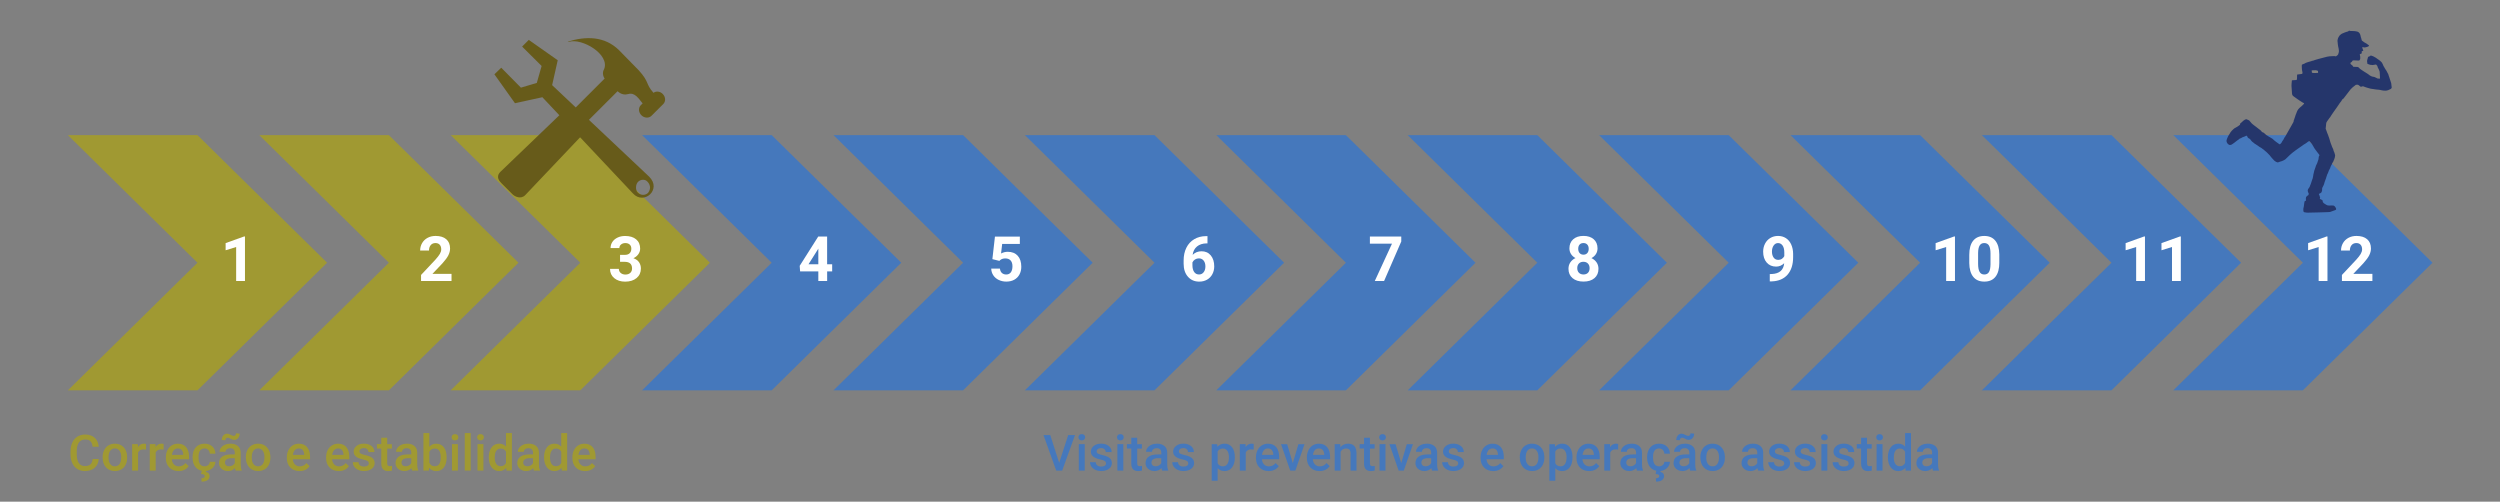 <?xml version="1.0" encoding="utf-8"?>
<!-- Generator: Adobe Illustrator 23.0.1, SVG Export Plug-In . SVG Version: 6.00 Build 0)  -->
<svg version="1.1" id="Camada_1" xmlns="http://www.w3.org/2000/svg" xmlns:xlink="http://www.w3.org/1999/xlink" x="0px" y="0px"
	 viewBox="0 0 1000 200.68" style="enable-background:new 0 0 1000 200.68;" xml:space="preserve">
<rect x="0" y="0" width="1000" height="200.68" fill="#808080" stroke="none"/>
<style type="text/css">
	.st0{fill:#A09932;}
	.st1{fill:#4578BC;}
	.st2{enable-background:new    ;}
	.st3{fill:#FFFFFF;}
	.st4{fill:#25366B;}
	.st5{fill:#675B1A;}
</style>
<polygon class="st0" points="78.99,156.13 27.16,156.13 78.99,105.09 27.16,54.05 78.99,54.05 130.83,105.09 "/>
<polygon class="st0" points="155.55,156.13 103.72,156.13 155.55,105.09 103.72,54.05 155.55,54.05 207.39,105.09 "/>
<polygon class="st0" points="232.12,156.13 180.28,156.13 232.12,105.09 180.28,54.05 232.12,54.05 283.95,105.09 "/>
<polygon class="st1" points="308.68,156.13 256.84,156.13 308.68,105.09 256.84,54.05 308.68,54.05 360.51,105.09 "/>
<polygon class="st1" points="385.24,156.13 333.4,156.13 385.24,105.09 333.4,54.05 385.24,54.05 437.08,105.09 "/>
<polygon class="st1" points="461.8,156.13 409.96,156.13 461.8,105.09 409.96,54.05 461.8,54.05 513.64,105.09 "/>
<polygon class="st1" points="538.36,156.13 486.52,156.13 538.36,105.09 486.52,54.05 538.36,54.05 590.2,105.09 "/>
<polygon class="st1" points="614.92,156.13 563.08,156.13 614.92,105.09 563.08,54.05 614.92,54.05 666.76,105.09 "/>
<polygon class="st1" points="691.48,156.13 639.64,156.13 691.48,105.09 639.64,54.05 691.48,54.05 743.32,105.09 "/>
<polygon class="st1" points="768.04,156.13 716.2,156.13 768.04,105.09 716.2,54.05 768.04,54.05 819.88,105.09 "/>
<polygon class="st1" points="844.6,156.13 792.76,156.13 844.6,105.09 792.76,54.05 844.6,54.05 896.44,105.09 "/>
<polygon class="st1" points="921.16,156.13 869.32,156.13 921.16,105.09 869.32,54.05 921.16,54.05 973,105.09 "/>
<g class="st2">
	<path class="st3" d="M97.99,112.4h-3.53V98.8l-4.21,1.31v-2.87l7.36-2.64h0.38V112.4z"/>
</g>
<g class="st2">
	<path class="st0" d="M39.51,183.6c-0.14,1.52-0.7,2.7-1.68,3.55s-2.28,1.27-3.9,1.27c-1.13,0-2.13-0.27-2.99-0.81s-1.53-1.3-2-2.29
		s-0.71-2.14-0.73-3.45v-1.33c0-1.34,0.24-2.52,0.71-3.54s1.16-1.81,2.05-2.36s1.92-0.83,3.08-0.83c1.57,0,2.83,0.42,3.79,1.27
		s1.51,2.05,1.67,3.61h-2.46c-0.12-1.02-0.42-1.76-0.89-2.21s-1.18-0.68-2.1-0.68c-1.07,0-1.9,0.39-2.48,1.18s-0.87,1.94-0.88,3.46
		v1.26c0,1.54,0.27,2.71,0.83,3.52c0.55,0.81,1.36,1.21,2.42,1.21c0.97,0,1.7-0.22,2.19-0.65s0.8-1.16,0.93-2.18H39.51z"/>
	<path class="st0" d="M41.04,182.85c0-1.04,0.21-1.97,0.62-2.8s0.99-1.47,1.73-1.91s1.6-0.67,2.56-0.67c1.43,0,2.58,0.46,3.47,1.38
		s1.37,2.14,1.44,3.65l0.01,0.56c0,1.04-0.2,1.97-0.6,2.79s-0.97,1.46-1.72,1.9s-1.61,0.67-2.58,0.67c-1.49,0-2.68-0.5-3.58-1.49
		s-1.34-2.32-1.34-3.97V182.85z M43.41,183.06c0,1.09,0.22,1.94,0.67,2.55s1.07,0.92,1.88,0.92s1.42-0.31,1.87-0.94
		s0.67-1.54,0.67-2.74c0-1.07-0.23-1.91-0.69-2.54s-1.08-0.94-1.87-0.94c-0.77,0-1.39,0.31-1.85,0.92S43.41,181.83,43.41,183.06z"/>
	<path class="st0" d="M58.4,179.83c-0.31-0.05-0.63-0.08-0.97-0.08c-1.09,0-1.82,0.42-2.2,1.25v7.23h-2.37v-10.57h2.27l0.06,1.18
		c0.57-0.92,1.37-1.38,2.38-1.38c0.34,0,0.62,0.05,0.84,0.14L58.4,179.83z"/>
	<path class="st0" d="M65.44,179.83c-0.31-0.05-0.63-0.08-0.97-0.08c-1.09,0-1.82,0.42-2.2,1.25v7.23H59.9v-10.57h2.27l0.06,1.18
		c0.57-0.92,1.37-1.38,2.38-1.38c0.34,0,0.62,0.05,0.84,0.14L65.44,179.83z"/>
	<path class="st0" d="M71.4,188.43c-1.5,0-2.72-0.47-3.66-1.42s-1.4-2.21-1.4-3.78v-0.29c0-1.05,0.2-2,0.61-2.83
		s0.98-1.48,1.71-1.94s1.56-0.69,2.46-0.69c1.44,0,2.55,0.46,3.33,1.38s1.18,2.22,1.18,3.9v0.96h-6.9c0.07,0.87,0.36,1.56,0.87,2.07
		s1.15,0.76,1.93,0.76c1.09,0,1.97-0.44,2.66-1.32l1.28,1.22c-0.42,0.63-0.99,1.12-1.69,1.47S72.28,188.43,71.4,188.43z
		 M71.12,179.38c-0.65,0-1.18,0.23-1.58,0.68s-0.66,1.09-0.77,1.9h4.52v-0.18c-0.05-0.79-0.26-1.39-0.63-1.8
		S71.78,179.38,71.12,179.38z"/>
	<path class="st0" d="M81.82,186.53c0.59,0,1.08-0.17,1.47-0.52s0.6-0.77,0.63-1.28h2.24c-0.03,0.66-0.23,1.27-0.62,1.84
		s-0.9,1.02-1.56,1.35s-1.37,0.5-2.13,0.5c-1.48,0-2.65-0.48-3.52-1.44s-1.3-2.28-1.3-3.96v-0.24c0-1.61,0.43-2.9,1.29-3.86
		s2.03-1.45,3.52-1.45c1.26,0,2.28,0.37,3.07,1.1s1.21,1.69,1.25,2.89h-2.24c-0.03-0.61-0.23-1.1-0.62-1.49s-0.88-0.59-1.48-0.59
		c-0.77,0-1.36,0.28-1.78,0.83s-0.63,1.4-0.63,2.53v0.38c0,1.15,0.21,2,0.62,2.56S81.04,186.53,81.82,186.53z M82.47,188.25
		l-0.11,0.53c0.98,0.18,1.46,0.74,1.46,1.69c0,0.68-0.28,1.22-0.84,1.6s-1.34,0.58-2.35,0.58l-0.07-1.34c0.43,0,0.76-0.08,0.99-0.23
		s0.35-0.37,0.35-0.64c0-0.29-0.12-0.5-0.35-0.61s-0.61-0.19-1.13-0.22l0.31-1.36H82.47z"/>
	<path class="st0" d="M94.26,188.23c-0.1-0.2-0.2-0.53-0.27-0.99c-0.76,0.79-1.68,1.18-2.77,1.18c-1.06,0-1.93-0.3-2.6-0.91
		s-1.01-1.35-1.01-2.25c0-1.13,0.42-1.99,1.25-2.59s2.03-0.9,3.59-0.9h1.46v-0.69c0-0.55-0.15-0.98-0.46-1.31s-0.77-0.49-1.4-0.49
		c-0.54,0-0.98,0.13-1.33,0.41s-0.52,0.61-0.52,1.03h-2.37c0-0.58,0.19-1.12,0.58-1.63s0.91-0.9,1.57-1.19s1.4-0.43,2.21-0.43
		c1.24,0,2.22,0.31,2.96,0.93s1.11,1.5,1.13,2.62v4.77c0,0.95,0.13,1.71,0.4,2.28v0.17H94.26z M95.86,173.45
		c0,0.72-0.21,1.31-0.62,1.79s-0.93,0.71-1.56,0.71c-0.25,0-0.47-0.03-0.66-0.08s-0.45-0.18-0.79-0.38s-0.58-0.31-0.72-0.35
		s-0.29-0.06-0.46-0.06c-0.25,0-0.46,0.09-0.63,0.28s-0.26,0.43-0.26,0.73l-1.46-0.08c0-0.72,0.21-1.32,0.62-1.81
		s0.93-0.73,1.55-0.73c0.37,0,0.82,0.15,1.34,0.44s0.96,0.44,1.29,0.44c0.25,0,0.46-0.09,0.63-0.28s0.26-0.43,0.26-0.74
		L95.86,173.45z M91.66,186.52c0.47,0,0.91-0.11,1.32-0.34s0.72-0.53,0.93-0.92v-1.99h-1.28c-0.88,0-1.54,0.15-1.98,0.46
		s-0.66,0.74-0.66,1.3c0,0.46,0.15,0.82,0.45,1.09S91.15,186.52,91.66,186.52z"/>
	<path class="st0" d="M98.33,182.85c0-1.04,0.21-1.97,0.62-2.8s0.99-1.47,1.73-1.91s1.6-0.67,2.56-0.67c1.43,0,2.58,0.46,3.47,1.38
		s1.37,2.14,1.44,3.65l0.01,0.56c0,1.04-0.2,1.97-0.6,2.79s-0.97,1.46-1.72,1.9s-1.61,0.67-2.58,0.67c-1.49,0-2.68-0.5-3.58-1.49
		s-1.34-2.32-1.34-3.97V182.85z M100.7,183.06c0,1.09,0.22,1.94,0.67,2.55s1.07,0.92,1.88,0.92s1.42-0.31,1.87-0.94
		s0.67-1.54,0.67-2.74c0-1.07-0.23-1.91-0.69-2.54s-1.08-0.94-1.87-0.94c-0.77,0-1.39,0.31-1.85,0.92S100.7,181.83,100.7,183.06z"/>
	<path class="st0" d="M119.79,188.43c-1.5,0-2.72-0.47-3.66-1.42s-1.4-2.21-1.4-3.78v-0.29c0-1.05,0.2-2,0.61-2.83
		s0.98-1.48,1.71-1.94s1.56-0.69,2.46-0.69c1.44,0,2.55,0.46,3.33,1.38s1.18,2.22,1.18,3.9v0.96h-6.9c0.07,0.87,0.36,1.56,0.87,2.07
		s1.15,0.76,1.93,0.76c1.09,0,1.97-0.44,2.66-1.32l1.28,1.22c-0.42,0.63-0.99,1.12-1.69,1.47S120.67,188.43,119.79,188.43z
		 M119.51,179.38c-0.65,0-1.18,0.23-1.58,0.68s-0.66,1.09-0.77,1.9h4.52v-0.18c-0.05-0.79-0.26-1.39-0.63-1.8
		S120.17,179.38,119.51,179.38z"/>
	<path class="st0" d="M135.5,188.43c-1.5,0-2.72-0.47-3.66-1.42s-1.4-2.21-1.4-3.78v-0.29c0-1.05,0.2-2,0.61-2.83
		s0.98-1.48,1.71-1.94s1.56-0.69,2.46-0.69c1.44,0,2.55,0.46,3.33,1.38s1.18,2.22,1.18,3.9v0.96h-6.9c0.07,0.87,0.36,1.56,0.87,2.07
		s1.15,0.76,1.93,0.76c1.09,0,1.97-0.44,2.66-1.32l1.28,1.22c-0.42,0.63-0.99,1.12-1.69,1.47S136.38,188.43,135.5,188.43z
		 M135.22,179.38c-0.65,0-1.18,0.23-1.58,0.68s-0.66,1.09-0.77,1.9h4.52v-0.18c-0.05-0.79-0.26-1.39-0.63-1.8
		S135.88,179.38,135.22,179.38z"/>
	<path class="st0" d="M147.51,185.36c0-0.42-0.17-0.75-0.52-0.97s-0.93-0.42-1.73-0.59s-1.48-0.38-2.02-0.64
		c-1.19-0.57-1.78-1.4-1.78-2.49c0-0.91,0.38-1.67,1.15-2.29s1.74-0.92,2.93-0.92c1.26,0,2.28,0.31,3.06,0.94s1.17,1.44,1.17,2.43
		h-2.37c0-0.46-0.17-0.83-0.51-1.14s-0.79-0.45-1.35-0.45c-0.52,0-0.95,0.12-1.27,0.36s-0.49,0.56-0.49,0.97
		c0,0.36,0.15,0.65,0.46,0.85s0.92,0.41,1.86,0.61s1.66,0.45,2.19,0.73s0.92,0.62,1.18,1.02s0.39,0.88,0.39,1.45
		c0,0.95-0.39,1.72-1.18,2.31s-1.82,0.88-3.1,0.88c-0.87,0-1.64-0.16-2.31-0.47s-1.2-0.74-1.58-1.29s-0.57-1.14-0.57-1.77h2.3
		c0.03,0.56,0.24,0.99,0.63,1.29s0.91,0.45,1.55,0.45c0.63,0,1.1-0.12,1.43-0.36S147.51,185.75,147.51,185.36z"/>
	<path class="st0" d="M154.88,175.1v2.57h1.87v1.76h-1.87v5.9c0,0.4,0.08,0.7,0.24,0.87s0.44,0.27,0.85,0.27
		c0.27,0,0.55-0.03,0.83-0.1v1.84c-0.54,0.15-1.06,0.22-1.56,0.22c-1.82,0-2.73-1.01-2.73-3.02v-5.99h-1.74v-1.76h1.74v-2.57H154.88
		z"/>
	<path class="st0" d="M164.87,188.23c-0.1-0.2-0.2-0.53-0.27-0.99c-0.76,0.79-1.68,1.18-2.77,1.18c-1.06,0-1.93-0.3-2.6-0.91
		s-1.01-1.35-1.01-2.25c0-1.13,0.42-1.99,1.25-2.59s2.03-0.9,3.59-0.9h1.46v-0.69c0-0.55-0.15-0.98-0.46-1.31s-0.77-0.49-1.4-0.49
		c-0.54,0-0.98,0.13-1.33,0.41s-0.52,0.61-0.52,1.03h-2.37c0-0.58,0.19-1.12,0.58-1.63s0.91-0.9,1.57-1.19s1.4-0.43,2.21-0.43
		c1.24,0,2.22,0.31,2.96,0.93s1.11,1.5,1.13,2.62v4.77c0,0.95,0.13,1.71,0.4,2.28v0.17H164.87z M162.26,186.52
		c0.47,0,0.91-0.11,1.32-0.34s0.72-0.53,0.93-0.92v-1.99h-1.28c-0.88,0-1.54,0.15-1.98,0.46s-0.66,0.74-0.66,1.3
		c0,0.46,0.15,0.82,0.45,1.09S161.75,186.52,162.26,186.52z"/>
	<path class="st0" d="M178.65,183.06c0,1.64-0.37,2.95-1.1,3.92s-1.74,1.46-3.02,1.46c-1.24,0-2.2-0.45-2.89-1.34l-0.12,1.14h-2.15
		v-15h2.37v5.45c0.68-0.81,1.6-1.21,2.76-1.21c1.29,0,2.3,0.48,3.04,1.44s1.1,2.29,1.1,4.01V183.06z M176.28,182.85
		c0-1.15-0.2-2-0.61-2.58s-0.99-0.86-1.76-0.86c-1.03,0-1.75,0.45-2.17,1.35v4.36c0.42,0.92,1.15,1.38,2.19,1.38
		c0.74,0,1.31-0.28,1.72-0.83s0.61-1.39,0.63-2.51V182.85z"/>
	<path class="st0" d="M180.64,174.92c0-0.36,0.12-0.67,0.35-0.91s0.56-0.36,0.99-0.36s0.76,0.12,1,0.36s0.35,0.54,0.35,0.91
		c0,0.36-0.12,0.66-0.35,0.89s-0.57,0.36-1,0.36s-0.76-0.12-0.99-0.36S180.64,175.28,180.64,174.92z M183.16,188.23h-2.37v-10.57
		h2.37V188.23z"/>
	<path class="st0" d="M188.27,188.23h-2.37v-15h2.37V188.23z"/>
	<path class="st0" d="M190.86,174.92c0-0.36,0.12-0.67,0.35-0.91s0.56-0.36,0.99-0.36s0.76,0.12,1,0.36s0.35,0.54,0.35,0.91
		c0,0.36-0.12,0.66-0.35,0.89s-0.57,0.36-1,0.36s-0.76-0.12-0.99-0.36S190.86,175.28,190.86,174.92z M193.38,188.23H191v-10.57h2.37
		V188.23z"/>
	<path class="st0" d="M195.51,182.87c0-1.63,0.38-2.93,1.13-3.92s1.77-1.48,3.04-1.48c1.12,0,2.02,0.39,2.71,1.17v-5.41h2.37v15
		h-2.15l-0.12-1.09c-0.71,0.86-1.66,1.29-2.84,1.29c-1.24,0-2.24-0.5-3-1.49S195.51,184.58,195.51,182.87z M197.89,183.08
		c0,1.07,0.21,1.91,0.62,2.51s1,0.9,1.76,0.9c0.97,0,1.68-0.43,2.13-1.3v-4.51c-0.44-0.85-1.14-1.27-2.11-1.27
		c-0.77,0-1.36,0.3-1.78,0.91S197.89,181.85,197.89,183.08z"/>
	<path class="st0" d="M213.56,188.23c-0.1-0.2-0.2-0.53-0.27-0.99c-0.76,0.79-1.68,1.18-2.77,1.18c-1.06,0-1.93-0.3-2.6-0.91
		s-1.01-1.35-1.01-2.25c0-1.13,0.42-1.99,1.25-2.59s2.03-0.9,3.59-0.9h1.46v-0.69c0-0.55-0.15-0.98-0.46-1.31s-0.77-0.49-1.4-0.49
		c-0.54,0-0.98,0.13-1.33,0.41s-0.52,0.61-0.52,1.03h-2.37c0-0.58,0.19-1.12,0.58-1.63s0.91-0.9,1.57-1.19s1.4-0.43,2.21-0.43
		c1.24,0,2.22,0.31,2.96,0.93s1.11,1.5,1.13,2.62v4.77c0,0.95,0.13,1.71,0.4,2.28v0.17H213.56z M210.95,186.52
		c0.47,0,0.91-0.11,1.32-0.34s0.72-0.53,0.93-0.92v-1.99h-1.28c-0.88,0-1.54,0.15-1.98,0.46s-0.66,0.74-0.66,1.3
		c0,0.46,0.15,0.82,0.45,1.09S210.45,186.52,210.95,186.52z"/>
	<path class="st0" d="M217.62,182.87c0-1.63,0.38-2.93,1.13-3.92s1.77-1.48,3.04-1.48c1.12,0,2.02,0.39,2.71,1.17v-5.41h2.37v15
		h-2.15l-0.12-1.09c-0.71,0.86-1.66,1.29-2.84,1.29c-1.24,0-2.24-0.5-3-1.49S217.62,184.58,217.62,182.87z M220,183.08
		c0,1.07,0.21,1.91,0.62,2.51s1,0.9,1.76,0.9c0.97,0,1.68-0.43,2.13-1.3v-4.51c-0.44-0.85-1.14-1.27-2.11-1.27
		c-0.77,0-1.36,0.3-1.78,0.91S220,181.85,220,183.08z"/>
	<path class="st0" d="M234.01,188.43c-1.5,0-2.72-0.47-3.66-1.42s-1.4-2.21-1.4-3.78v-0.29c0-1.05,0.2-2,0.61-2.83
		s0.98-1.48,1.71-1.94s1.56-0.69,2.46-0.69c1.44,0,2.55,0.46,3.33,1.38s1.18,2.22,1.18,3.9v0.96h-6.9c0.07,0.87,0.36,1.56,0.87,2.07
		s1.15,0.76,1.93,0.76c1.09,0,1.97-0.44,2.66-1.32l1.28,1.22c-0.42,0.63-0.99,1.12-1.69,1.47S234.89,188.43,234.01,188.43z
		 M233.73,179.38c-0.65,0-1.18,0.23-1.58,0.68s-0.66,1.09-0.77,1.9h4.52v-0.18c-0.05-0.79-0.26-1.39-0.63-1.8
		S234.38,179.38,233.73,179.38z"/>
</g>
<g>
	<g class="st2">
		<path class="st3" d="M180.6,112.4h-12.18v-2.42l5.75-6.13c0.79-0.86,1.37-1.62,1.75-2.26c0.38-0.64,0.57-1.25,0.57-1.83
			c0-0.79-0.2-1.41-0.6-1.86c-0.4-0.45-0.97-0.68-1.71-0.68c-0.8,0-1.43,0.28-1.89,0.82c-0.46,0.55-0.69,1.27-0.69,2.17h-3.54
			c0-1.08,0.26-2.07,0.78-2.97c0.52-0.9,1.25-1.6,2.19-2.11c0.94-0.51,2.01-0.76,3.21-0.76c1.83,0,3.25,0.44,4.27,1.32
			c1.01,0.88,1.52,2.12,1.52,3.72c0,0.88-0.23,1.77-0.68,2.69c-0.46,0.91-1.24,1.97-2.34,3.19l-4.04,4.26h7.64V112.4z"/>
	</g>
</g>
<g>
	<g class="st2">
		<path class="st3" d="M248.01,101.95h1.88c0.9,0,1.56-0.22,1.99-0.67c0.43-0.45,0.65-1.04,0.65-1.78c0-0.72-0.21-1.27-0.64-1.67
			c-0.43-0.4-1.02-0.6-1.76-0.6c-0.68,0-1.24,0.19-1.7,0.56c-0.46,0.37-0.68,0.85-0.68,1.45h-3.53c0-0.93,0.25-1.76,0.75-2.5
			c0.5-0.74,1.2-1.31,2.1-1.73c0.9-0.42,1.89-0.62,2.97-0.62c1.88,0,3.35,0.45,4.42,1.35c1.07,0.9,1.6,2.14,1.6,3.72
			c0,0.81-0.25,1.56-0.74,2.25c-0.5,0.68-1.15,1.21-1.95,1.57c1,0.36,1.75,0.9,2.24,1.61c0.49,0.72,0.74,1.56,0.74,2.54
			c0,1.58-0.58,2.84-1.73,3.8c-1.15,0.95-2.68,1.43-4.57,1.43c-1.77,0-3.22-0.47-4.35-1.4c-1.13-0.94-1.69-2.17-1.69-3.71h3.53
			c0,0.67,0.25,1.21,0.75,1.64c0.5,0.42,1.12,0.63,1.85,0.63c0.84,0,1.5-0.22,1.97-0.67c0.48-0.44,0.71-1.03,0.71-1.76
			c0-1.77-0.98-2.66-2.93-2.66h-1.87V101.95z"/>
	</g>
</g>
<g>
	<g class="st2">
		<path class="st3" d="M330.86,105.71h2.01v2.84h-2.01v3.85h-3.53v-3.85h-7.29l-0.16-2.22l7.41-11.71h3.56V105.71z M323.4,105.71
			h3.93v-6.27l-0.23,0.4L323.4,105.71z"/>
	</g>
</g>
<g>
	<g class="st2">
		<path class="st3" d="M396.95,103.66l1.03-9.03h9.96v2.94h-7.07l-0.44,3.82c0.84-0.45,1.73-0.67,2.67-0.67
			c1.69,0,3.02,0.52,3.98,1.57c0.96,1.05,1.44,2.52,1.44,4.41c0,1.15-0.24,2.18-0.73,3.08c-0.48,0.91-1.18,1.61-2.08,2.11
			c-0.9,0.5-1.97,0.75-3.2,0.75c-1.07,0-2.07-0.22-2.99-0.65c-0.92-0.43-1.65-1.05-2.18-1.84c-0.53-0.79-0.82-1.69-0.85-2.7h3.49
			c0.07,0.74,0.33,1.32,0.77,1.73c0.44,0.41,1.02,0.62,1.74,0.62c0.8,0,1.41-0.29,1.84-0.86c0.43-0.57,0.65-1.38,0.65-2.44
			c0-1.01-0.25-1.78-0.74-2.32c-0.5-0.54-1.2-0.81-2.11-0.81c-0.84,0-1.52,0.22-2.04,0.66l-0.34,0.32L396.95,103.66z"/>
	</g>
</g>
<g>
	<g class="st2">
		<path class="st3" d="M482.99,94.44v2.91h-0.34c-1.6,0.02-2.88,0.44-3.85,1.24c-0.97,0.81-1.56,1.92-1.75,3.36
			c0.94-0.96,2.14-1.44,3.58-1.44c1.55,0,2.77,0.55,3.69,1.66c0.91,1.11,1.37,2.56,1.37,4.37c0,1.16-0.25,2.2-0.75,3.14
			c-0.5,0.94-1.21,1.67-2.12,2.19c-0.92,0.52-1.95,0.78-3.11,0.78c-1.87,0-3.38-0.65-4.53-1.95c-1.15-1.3-1.73-3.04-1.73-5.21v-1.27
			c0-1.93,0.36-3.63,1.09-5.11c0.73-1.48,1.77-2.62,3.14-3.43c1.36-0.81,2.94-1.22,4.74-1.23H482.99z M479.55,103.35
			c-0.57,0-1.09,0.15-1.55,0.44c-0.46,0.3-0.81,0.69-1.03,1.18v1.07c0,1.18,0.23,2.1,0.7,2.76s1.11,0.99,1.95,0.99
			c0.76,0,1.37-0.3,1.84-0.9c0.47-0.6,0.7-1.37,0.7-2.32c0-0.97-0.24-1.75-0.71-2.34C480.98,103.65,480.35,103.35,479.55,103.35z"/>
	</g>
</g>
<g>
	<g class="st2">
		<path class="st3" d="M560.51,96.59l-6.87,15.8h-3.72l6.88-14.93h-8.84v-2.84h12.55V96.59z"/>
	</g>
</g>
<g>
	<g class="st2">
		<path class="st3" d="M639.01,99.35c0,0.86-0.22,1.63-0.65,2.29c-0.43,0.67-1.03,1.2-1.78,1.6c0.86,0.42,1.55,0.99,2.05,1.71
			c0.5,0.73,0.76,1.58,0.76,2.57c0,1.58-0.54,2.83-1.61,3.74c-1.07,0.92-2.54,1.37-4.38,1.37s-3.31-0.46-4.39-1.38
			c-1.08-0.92-1.62-2.17-1.62-3.74c0-0.98,0.25-1.84,0.76-2.58c0.5-0.73,1.18-1.3,2.04-1.71c-0.76-0.4-1.35-0.93-1.78-1.6
			c-0.43-0.67-0.64-1.43-0.64-2.29c0-1.51,0.5-2.72,1.51-3.62c1.01-0.9,2.38-1.35,4.11-1.35c1.72,0,3.09,0.45,4.11,1.34
			C638.5,96.61,639.01,97.82,639.01,99.35z M635.84,107.27c0-0.77-0.22-1.39-0.67-1.86c-0.45-0.46-1.05-0.7-1.81-0.7
			c-0.75,0-1.35,0.23-1.79,0.69c-0.45,0.46-0.67,1.08-0.67,1.86c0,0.76,0.22,1.37,0.66,1.83s1.05,0.7,1.83,0.7
			c0.76,0,1.37-0.22,1.8-0.67S635.84,108.06,635.84,107.27z M635.48,99.52c0-0.69-0.18-1.25-0.55-1.67
			c-0.37-0.42-0.88-0.63-1.55-0.63c-0.66,0-1.17,0.2-1.54,0.61c-0.37,0.41-0.55,0.97-0.55,1.68c0,0.71,0.18,1.28,0.55,1.71
			c0.37,0.43,0.88,0.65,1.55,0.65c0.67,0,1.18-0.22,1.54-0.65C635.3,100.8,635.48,100.23,635.48,99.52z"/>
	</g>
</g>
<g>
	<g class="st2">
		<path class="st3" d="M713.67,105.29c-0.92,0.9-1.99,1.35-3.22,1.35c-1.57,0-2.83-0.54-3.77-1.62c-0.94-1.08-1.42-2.53-1.42-4.36
			c0-1.16,0.25-2.23,0.76-3.21c0.51-0.97,1.22-1.73,2.13-2.27c0.91-0.54,1.94-0.81,3.08-0.81c1.17,0,2.21,0.29,3.13,0.88
			c0.91,0.59,1.62,1.43,2.12,2.53c0.5,1.1,0.76,2.36,0.77,3.77v1.31c0,2.96-0.74,5.29-2.21,6.98c-1.47,1.69-3.56,2.6-6.26,2.71
			l-0.87,0.01v-2.94l0.78-0.01C711.76,109.48,713.42,108.04,713.67,105.29z M711.32,103.95c0.57,0,1.06-0.15,1.47-0.44
			s0.72-0.65,0.93-1.06V101c0-1.2-0.23-2.12-0.68-2.78c-0.46-0.66-1.07-0.99-1.83-0.99c-0.71,0-1.29,0.32-1.75,0.97
			c-0.46,0.65-0.68,1.46-0.68,2.44c0,0.97,0.22,1.76,0.67,2.39C709.89,103.64,710.51,103.95,711.32,103.95z"/>
	</g>
</g>
<g>
	<g class="st2">
		<path class="st3" d="M781.99,112.4h-3.53V98.8l-4.21,1.31v-2.87l7.36-2.64h0.38V112.4z"/>
		<path class="st3" d="M799.73,105.05c0,2.46-0.51,4.34-1.53,5.64s-2.51,1.95-4.47,1.95c-1.94,0-3.42-0.64-4.44-1.92
			c-1.03-1.28-1.55-3.11-1.58-5.49v-3.27c0-2.48,0.51-4.37,1.54-5.65s2.51-1.93,4.45-1.93c1.94,0,3.42,0.64,4.44,1.91
			c1.03,1.27,1.55,3.1,1.58,5.49V105.05z M796.2,101.45c0-1.47-0.2-2.55-0.6-3.22s-1.03-1.01-1.89-1.01c-0.83,0-1.44,0.32-1.84,0.96
			c-0.4,0.64-0.61,1.64-0.63,3v4.33c0,1.45,0.2,2.53,0.59,3.23c0.39,0.71,1.03,1.06,1.9,1.06c0.86,0,1.48-0.34,1.87-1.01
			s0.58-1.71,0.6-3.1V101.45z"/>
	</g>
</g>
<g>
	<g class="st2">
		<path class="st3" d="M857.99,112.4h-3.53V98.8l-4.21,1.31v-2.87l7.36-2.64h0.38V112.4z"/>
		<path class="st3" d="M872.33,112.4h-3.53V98.8l-4.21,1.31v-2.87l7.36-2.64h0.38V112.4z"/>
	</g>
</g>
<g>
	<g class="st2">
		<path class="st3" d="M930.99,112.4h-3.53V98.8l-4.21,1.31v-2.87l7.36-2.64h0.38V112.4z"/>
		<path class="st3" d="M948.95,112.4h-12.18v-2.42l5.75-6.13c0.79-0.86,1.37-1.62,1.75-2.26c0.38-0.64,0.57-1.25,0.57-1.83
			c0-0.79-0.2-1.41-0.6-1.86c-0.4-0.45-0.97-0.68-1.71-0.68c-0.8,0-1.43,0.28-1.89,0.82c-0.46,0.55-0.69,1.27-0.69,2.17h-3.54
			c0-1.08,0.26-2.07,0.78-2.97c0.52-0.9,1.25-1.6,2.19-2.11c0.94-0.51,2.01-0.76,3.21-0.76c1.83,0,3.25,0.44,4.27,1.32
			s1.52,2.12,1.52,3.72c0,0.88-0.23,1.77-0.68,2.69c-0.46,0.91-1.24,1.97-2.34,3.19l-4.04,4.26h7.64V112.4z"/>
	</g>
</g>
<g class="st2">
	<path class="st1" d="M423.67,185.14l3.61-11.12H430l-5.12,14.22h-2.39l-5.1-14.22h2.71L423.67,185.14z"/>
	<path class="st1" d="M431.37,174.92c0-0.36,0.12-0.67,0.35-0.91s0.56-0.36,0.99-0.36s0.76,0.12,1,0.36s0.35,0.54,0.35,0.91
		c0,0.36-0.12,0.66-0.35,0.89s-0.57,0.36-1,0.36s-0.76-0.12-0.99-0.36S431.37,175.28,431.37,174.92z M433.89,188.23h-2.37v-10.57
		h2.37V188.23z"/>
	<path class="st1" d="M442.4,185.36c0-0.42-0.17-0.75-0.52-0.97s-0.93-0.42-1.73-0.59s-1.48-0.38-2.02-0.64
		c-1.19-0.57-1.78-1.4-1.78-2.49c0-0.91,0.38-1.67,1.15-2.29s1.74-0.92,2.93-0.92c1.26,0,2.28,0.31,3.06,0.94s1.17,1.44,1.17,2.43
		h-2.37c0-0.46-0.17-0.83-0.51-1.14s-0.79-0.45-1.35-0.45c-0.52,0-0.95,0.12-1.27,0.36s-0.49,0.56-0.49,0.97
		c0,0.36,0.15,0.65,0.46,0.85s0.92,0.41,1.86,0.61s1.66,0.45,2.19,0.73s0.92,0.62,1.18,1.02s0.39,0.88,0.39,1.45
		c0,0.95-0.39,1.72-1.18,2.31s-1.82,0.88-3.1,0.88c-0.87,0-1.64-0.16-2.31-0.47s-1.2-0.74-1.58-1.29s-0.57-1.14-0.57-1.77h2.3
		c0.03,0.56,0.24,0.99,0.63,1.29s0.91,0.45,1.55,0.45c0.63,0,1.1-0.12,1.43-0.36S442.4,185.75,442.4,185.36z"/>
	<path class="st1" d="M446.8,174.92c0-0.36,0.12-0.67,0.35-0.91s0.56-0.36,0.99-0.36s0.76,0.12,1,0.36s0.35,0.54,0.35,0.91
		c0,0.36-0.12,0.66-0.35,0.89s-0.57,0.36-1,0.36s-0.76-0.12-0.99-0.36S446.8,175.28,446.8,174.92z M449.32,188.23h-2.37v-10.57h2.37
		V188.23z"/>
	<path class="st1" d="M454.88,175.1v2.57h1.87v1.76h-1.87v5.9c0,0.4,0.08,0.7,0.24,0.87s0.44,0.27,0.85,0.27
		c0.27,0,0.55-0.03,0.83-0.1v1.84c-0.54,0.15-1.06,0.22-1.56,0.22c-1.82,0-2.73-1.01-2.73-3.02v-5.99h-1.74v-1.76h1.74v-2.57H454.88
		z"/>
	<path class="st1" d="M464.87,188.23c-0.1-0.2-0.2-0.53-0.27-0.99c-0.76,0.79-1.68,1.18-2.77,1.18c-1.06,0-1.93-0.3-2.6-0.91
		s-1.01-1.35-1.01-2.25c0-1.13,0.42-1.99,1.25-2.59s2.03-0.9,3.59-0.9h1.46v-0.69c0-0.55-0.15-0.98-0.46-1.31s-0.77-0.49-1.4-0.49
		c-0.54,0-0.98,0.13-1.33,0.41s-0.52,0.61-0.52,1.03h-2.37c0-0.58,0.19-1.12,0.58-1.63s0.91-0.9,1.57-1.19s1.4-0.43,2.21-0.43
		c1.24,0,2.22,0.31,2.96,0.93s1.11,1.5,1.13,2.62v4.77c0,0.95,0.13,1.71,0.4,2.28v0.17H464.87z M462.26,186.52
		c0.47,0,0.91-0.11,1.32-0.34s0.72-0.53,0.93-0.92v-1.99h-1.28c-0.88,0-1.54,0.15-1.98,0.46s-0.66,0.74-0.66,1.3
		c0,0.46,0.15,0.82,0.45,1.09S461.75,186.52,462.26,186.52z"/>
	<path class="st1" d="M475.3,185.36c0-0.42-0.17-0.75-0.52-0.97s-0.93-0.42-1.73-0.59s-1.48-0.38-2.02-0.64
		c-1.19-0.57-1.78-1.4-1.78-2.49c0-0.91,0.38-1.67,1.15-2.29s1.74-0.92,2.93-0.92c1.26,0,2.28,0.31,3.06,0.94s1.17,1.44,1.17,2.43
		h-2.37c0-0.46-0.17-0.83-0.51-1.14s-0.79-0.45-1.35-0.45c-0.52,0-0.95,0.12-1.27,0.36s-0.49,0.56-0.49,0.97
		c0,0.36,0.15,0.65,0.46,0.85s0.92,0.41,1.86,0.61s1.66,0.45,2.19,0.73s0.92,0.62,1.18,1.02s0.39,0.88,0.39,1.45
		c0,0.95-0.39,1.72-1.18,2.31s-1.82,0.88-3.1,0.88c-0.87,0-1.64-0.16-2.31-0.47s-1.2-0.74-1.58-1.29s-0.57-1.14-0.57-1.77h2.3
		c0.03,0.56,0.24,0.99,0.63,1.29s0.91,0.45,1.55,0.45c0.63,0,1.1-0.12,1.43-0.36S475.3,185.75,475.3,185.36z"/>
	<path class="st1" d="M493.93,183.06c0,1.63-0.37,2.94-1.11,3.91s-1.74,1.46-2.99,1.46c-1.16,0-2.09-0.38-2.78-1.14v5.01h-2.37
		v-14.63h2.19l0.1,1.07c0.7-0.85,1.64-1.27,2.84-1.27c1.29,0,2.3,0.48,3.03,1.44s1.1,2.29,1.1,4V183.06z M491.57,182.85
		c0-1.05-0.21-1.89-0.63-2.51s-1.02-0.93-1.8-0.93c-0.97,0-1.67,0.4-2.09,1.2v4.69c0.43,0.82,1.13,1.23,2.11,1.23
		c0.76,0,1.35-0.3,1.77-0.91S491.57,184.09,491.57,182.85z"/>
	<path class="st1" d="M501.47,179.83c-0.31-0.05-0.63-0.08-0.97-0.08c-1.09,0-1.82,0.42-2.2,1.25v7.23h-2.37v-10.57h2.27l0.06,1.18
		c0.57-0.92,1.37-1.38,2.38-1.38c0.34,0,0.62,0.05,0.84,0.14L501.47,179.83z"/>
	<path class="st1" d="M507.44,188.43c-1.5,0-2.72-0.47-3.66-1.42s-1.4-2.21-1.4-3.78v-0.29c0-1.05,0.2-2,0.61-2.83
		s0.98-1.48,1.71-1.94s1.56-0.69,2.46-0.69c1.44,0,2.55,0.46,3.33,1.38s1.18,2.22,1.18,3.9v0.96h-6.9c0.07,0.87,0.36,1.56,0.87,2.07
		s1.15,0.76,1.93,0.76c1.09,0,1.97-0.44,2.66-1.32l1.28,1.22c-0.42,0.63-0.99,1.12-1.69,1.47S508.32,188.43,507.44,188.43z
		 M507.15,179.38c-0.65,0-1.18,0.23-1.58,0.68s-0.66,1.09-0.77,1.9h4.52v-0.18c-0.05-0.79-0.26-1.39-0.63-1.8
		S507.81,179.38,507.15,179.38z"/>
	<path class="st1" d="M517.12,185.23l2.24-7.56h2.45l-3.66,10.57h-2.06l-3.69-10.57h2.46L517.12,185.23z"/>
	<path class="st1" d="M527.81,188.43c-1.5,0-2.72-0.47-3.66-1.42s-1.4-2.21-1.4-3.78v-0.29c0-1.05,0.2-2,0.61-2.83
		s0.98-1.48,1.71-1.94s1.56-0.69,2.46-0.69c1.44,0,2.55,0.46,3.33,1.38s1.18,2.22,1.18,3.9v0.96h-6.9c0.07,0.87,0.36,1.56,0.87,2.07
		s1.15,0.76,1.93,0.76c1.09,0,1.97-0.44,2.66-1.32l1.28,1.22c-0.42,0.63-0.99,1.12-1.69,1.47S528.69,188.43,527.81,188.43z
		 M527.53,179.38c-0.65,0-1.18,0.23-1.58,0.68s-0.66,1.09-0.77,1.9h4.52v-0.18c-0.05-0.79-0.26-1.39-0.63-1.8
		S528.18,179.38,527.53,179.38z"/>
	<path class="st1" d="M536.09,177.67l0.07,1.22c0.78-0.94,1.81-1.42,3.08-1.42c2.2,0,3.32,1.26,3.36,3.78v6.98h-2.37v-6.85
		c0-0.67-0.14-1.17-0.43-1.49s-0.76-0.48-1.42-0.48c-0.96,0-1.67,0.43-2.14,1.3v7.52h-2.37v-10.57H536.09z"/>
	<path class="st1" d="M547.98,175.1v2.57h1.87v1.76h-1.87v5.9c0,0.4,0.08,0.7,0.24,0.87s0.44,0.27,0.85,0.27
		c0.27,0,0.55-0.03,0.83-0.1v1.84c-0.54,0.15-1.06,0.22-1.56,0.22c-1.82,0-2.73-1.01-2.73-3.02v-5.99h-1.74v-1.76h1.74v-2.57H547.98
		z"/>
	<path class="st1" d="M551.67,174.92c0-0.36,0.12-0.67,0.35-0.91s0.56-0.36,0.99-0.36s0.76,0.12,1,0.36s0.35,0.54,0.35,0.91
		c0,0.36-0.12,0.66-0.35,0.89s-0.57,0.36-1,0.36s-0.76-0.12-0.99-0.36S551.67,175.28,551.67,174.92z M554.19,188.23h-2.37v-10.57
		h2.37V188.23z"/>
	<path class="st1" d="M560.49,185.23l2.24-7.56h2.45l-3.66,10.57h-2.06l-3.69-10.57h2.46L560.49,185.23z"/>
	<path class="st1" d="M572.83,188.23c-0.1-0.2-0.2-0.53-0.27-0.99c-0.76,0.79-1.68,1.18-2.77,1.18c-1.06,0-1.93-0.3-2.6-0.91
		s-1.01-1.35-1.01-2.25c0-1.13,0.42-1.99,1.25-2.59s2.03-0.9,3.59-0.9h1.46v-0.69c0-0.55-0.15-0.98-0.46-1.31s-0.77-0.49-1.4-0.49
		c-0.54,0-0.98,0.13-1.33,0.41s-0.52,0.61-0.52,1.03h-2.37c0-0.58,0.19-1.12,0.58-1.63s0.91-0.9,1.57-1.19s1.4-0.43,2.21-0.43
		c1.24,0,2.22,0.31,2.96,0.93s1.11,1.5,1.13,2.62v4.77c0,0.95,0.13,1.71,0.4,2.28v0.17H572.83z M570.22,186.52
		c0.47,0,0.91-0.11,1.32-0.34s0.72-0.53,0.93-0.92v-1.99h-1.28c-0.88,0-1.54,0.15-1.98,0.46s-0.66,0.74-0.66,1.3
		c0,0.46,0.15,0.82,0.45,1.09S569.71,186.52,570.22,186.52z"/>
	<path class="st1" d="M583.26,185.36c0-0.42-0.17-0.75-0.52-0.97s-0.93-0.42-1.73-0.59s-1.48-0.38-2.02-0.64
		c-1.19-0.57-1.78-1.4-1.78-2.49c0-0.91,0.38-1.67,1.15-2.29s1.74-0.92,2.93-0.92c1.26,0,2.28,0.31,3.06,0.94s1.17,1.44,1.17,2.43
		h-2.37c0-0.46-0.17-0.83-0.51-1.14s-0.79-0.45-1.35-0.45c-0.52,0-0.95,0.12-1.27,0.36s-0.49,0.56-0.49,0.97
		c0,0.36,0.15,0.65,0.46,0.85s0.92,0.41,1.86,0.61s1.66,0.45,2.19,0.73s0.92,0.62,1.18,1.02s0.39,0.88,0.39,1.45
		c0,0.95-0.39,1.72-1.18,2.31s-1.82,0.88-3.1,0.88c-0.87,0-1.64-0.16-2.31-0.47s-1.21-0.74-1.58-1.29s-0.57-1.14-0.57-1.77h2.3
		c0.03,0.56,0.24,0.99,0.63,1.29s0.91,0.45,1.55,0.45c0.63,0,1.1-0.12,1.43-0.36S583.26,185.75,583.26,185.36z"/>
	<path class="st1" d="M597.29,188.43c-1.5,0-2.72-0.47-3.66-1.42s-1.4-2.21-1.4-3.78v-0.29c0-1.05,0.2-2,0.61-2.83
		s0.98-1.48,1.71-1.94s1.56-0.69,2.46-0.69c1.44,0,2.55,0.46,3.33,1.38s1.18,2.22,1.18,3.9v0.96h-6.9c0.07,0.87,0.36,1.56,0.87,2.07
		s1.15,0.76,1.93,0.76c1.09,0,1.97-0.44,2.66-1.32l1.28,1.22c-0.42,0.63-0.99,1.12-1.69,1.47S598.17,188.43,597.29,188.43z
		 M597.01,179.38c-0.65,0-1.18,0.23-1.58,0.68s-0.66,1.09-0.77,1.9h4.52v-0.18c-0.05-0.79-0.26-1.39-0.63-1.8
		S597.67,179.38,597.01,179.38z"/>
	<path class="st1" d="M607.91,182.85c0-1.04,0.21-1.97,0.62-2.8s0.99-1.47,1.73-1.91s1.6-0.67,2.56-0.67c1.43,0,2.58,0.46,3.47,1.38
		s1.37,2.14,1.44,3.65l0.01,0.56c0,1.04-0.2,1.97-0.6,2.79s-0.97,1.46-1.72,1.9s-1.61,0.67-2.58,0.67c-1.49,0-2.68-0.5-3.58-1.49
		s-1.34-2.32-1.34-3.97V182.85z M610.28,183.06c0,1.09,0.22,1.94,0.67,2.55s1.07,0.92,1.88,0.92s1.42-0.31,1.87-0.94
		s0.67-1.54,0.67-2.74c0-1.07-0.23-1.91-0.69-2.54s-1.08-0.94-1.87-0.94c-0.78,0-1.39,0.31-1.85,0.92S610.28,181.83,610.28,183.06z"
		/>
	<path class="st1" d="M628.99,183.06c0,1.63-0.37,2.94-1.11,3.91s-1.74,1.46-2.99,1.46c-1.16,0-2.09-0.38-2.78-1.14v5.01h-2.37
		v-14.63h2.19l0.1,1.07c0.7-0.85,1.64-1.27,2.84-1.27c1.29,0,2.3,0.48,3.03,1.44s1.1,2.29,1.1,4V183.06z M626.63,182.85
		c0-1.05-0.21-1.89-0.63-2.51s-1.02-0.93-1.8-0.93c-0.97,0-1.67,0.4-2.09,1.2v4.69c0.43,0.82,1.13,1.23,2.11,1.23
		c0.76,0,1.35-0.3,1.77-0.91S626.63,184.09,626.63,182.85z"/>
	<path class="st1" d="M635.65,188.43c-1.5,0-2.72-0.47-3.66-1.42s-1.4-2.21-1.4-3.78v-0.29c0-1.05,0.2-2,0.61-2.83
		s0.98-1.48,1.71-1.94s1.56-0.69,2.46-0.69c1.44,0,2.55,0.46,3.33,1.38s1.18,2.22,1.18,3.9v0.96h-6.9c0.07,0.87,0.36,1.56,0.87,2.07
		s1.15,0.76,1.93,0.76c1.09,0,1.97-0.44,2.66-1.32l1.28,1.22c-0.42,0.63-0.99,1.12-1.69,1.47S636.53,188.43,635.65,188.43z
		 M635.37,179.38c-0.65,0-1.18,0.23-1.58,0.68s-0.66,1.09-0.77,1.9h4.52v-0.18c-0.05-0.79-0.26-1.39-0.63-1.8
		S636.03,179.38,635.37,179.38z"/>
	<path class="st1" d="M647.26,179.83c-0.31-0.05-0.63-0.08-0.97-0.08c-1.09,0-1.82,0.42-2.2,1.25v7.23h-2.37v-10.57h2.27l0.06,1.18
		c0.57-0.92,1.37-1.38,2.38-1.38c0.34,0,0.62,0.05,0.84,0.14L647.26,179.83z"/>
	<path class="st1" d="M654.78,188.23c-0.1-0.2-0.2-0.53-0.27-0.99c-0.76,0.79-1.68,1.18-2.77,1.18c-1.06,0-1.93-0.3-2.6-0.91
		s-1.01-1.35-1.01-2.25c0-1.13,0.42-1.99,1.25-2.59s2.03-0.9,3.59-0.9h1.46v-0.69c0-0.55-0.15-0.98-0.46-1.31s-0.77-0.49-1.4-0.49
		c-0.54,0-0.98,0.13-1.33,0.41s-0.52,0.61-0.52,1.03h-2.37c0-0.58,0.19-1.12,0.58-1.63s0.91-0.9,1.57-1.19s1.4-0.43,2.21-0.43
		c1.24,0,2.22,0.31,2.96,0.93s1.11,1.5,1.13,2.62v4.77c0,0.95,0.13,1.71,0.4,2.28v0.17H654.78z M652.17,186.52
		c0.47,0,0.91-0.11,1.32-0.34s0.72-0.53,0.93-0.92v-1.99h-1.28c-0.88,0-1.54,0.15-1.98,0.46s-0.66,0.74-0.66,1.3
		c0,0.46,0.15,0.82,0.45,1.09S651.67,186.52,652.17,186.52z"/>
	<path class="st1" d="M663.63,186.53c0.59,0,1.08-0.17,1.47-0.52s0.6-0.77,0.63-1.28h2.24c-0.03,0.66-0.23,1.27-0.62,1.84
		s-0.9,1.02-1.56,1.35s-1.37,0.5-2.13,0.5c-1.48,0-2.65-0.48-3.52-1.44s-1.3-2.28-1.3-3.96v-0.24c0-1.61,0.43-2.9,1.29-3.86
		s2.03-1.45,3.52-1.45c1.26,0,2.28,0.37,3.07,1.1s1.21,1.69,1.25,2.89h-2.24c-0.03-0.61-0.23-1.1-0.62-1.49s-0.88-0.59-1.48-0.59
		c-0.77,0-1.36,0.28-1.78,0.83s-0.63,1.4-0.63,2.53v0.38c0,1.15,0.21,2,0.62,2.56S662.85,186.53,663.63,186.53z M664.27,188.25
		l-0.11,0.53c0.98,0.18,1.46,0.74,1.46,1.69c0,0.68-0.28,1.22-0.84,1.6s-1.34,0.58-2.35,0.58l-0.07-1.34c0.43,0,0.76-0.08,0.99-0.23
		s0.35-0.37,0.35-0.64c0-0.29-0.12-0.5-0.35-0.61s-0.61-0.19-1.13-0.22l0.31-1.36H664.27z"/>
	<path class="st1" d="M676.07,188.23c-0.1-0.2-0.2-0.53-0.27-0.99c-0.76,0.79-1.68,1.18-2.77,1.18c-1.06,0-1.93-0.3-2.6-0.91
		s-1.01-1.35-1.01-2.25c0-1.13,0.42-1.99,1.25-2.59s2.03-0.9,3.59-0.9h1.46v-0.69c0-0.55-0.15-0.98-0.46-1.31s-0.77-0.49-1.4-0.49
		c-0.54,0-0.98,0.13-1.33,0.41s-0.52,0.61-0.52,1.03h-2.37c0-0.58,0.19-1.12,0.58-1.63s0.91-0.9,1.57-1.19s1.4-0.43,2.21-0.43
		c1.24,0,2.22,0.31,2.96,0.93s1.11,1.5,1.13,2.62v4.77c0,0.95,0.13,1.71,0.4,2.28v0.17H676.07z M677.66,173.45
		c0,0.72-0.21,1.31-0.62,1.79s-0.93,0.71-1.56,0.71c-0.25,0-0.47-0.03-0.66-0.08s-0.45-0.18-0.79-0.38s-0.58-0.31-0.72-0.35
		s-0.29-0.06-0.46-0.06c-0.25,0-0.46,0.09-0.63,0.28s-0.26,0.43-0.26,0.73l-1.46-0.08c0-0.72,0.21-1.32,0.62-1.81
		s0.93-0.73,1.55-0.73c0.37,0,0.82,0.15,1.34,0.44s0.96,0.44,1.29,0.44c0.25,0,0.46-0.09,0.63-0.28s0.26-0.43,0.26-0.74
		L677.66,173.45z M673.46,186.52c0.47,0,0.91-0.11,1.32-0.34s0.72-0.53,0.93-0.92v-1.99h-1.28c-0.88,0-1.54,0.15-1.98,0.46
		s-0.66,0.74-0.66,1.3c0,0.46,0.15,0.82,0.45,1.09S672.96,186.52,673.46,186.52z"/>
	<path class="st1" d="M680.13,182.85c0-1.04,0.21-1.97,0.62-2.8s0.99-1.47,1.73-1.91s1.6-0.67,2.56-0.67c1.43,0,2.58,0.46,3.47,1.38
		s1.37,2.14,1.44,3.65l0.01,0.56c0,1.04-0.2,1.97-0.6,2.79s-0.97,1.46-1.72,1.9s-1.61,0.67-2.58,0.67c-1.49,0-2.68-0.5-3.58-1.49
		s-1.34-2.32-1.34-3.97V182.85z M682.51,183.06c0,1.09,0.22,1.94,0.67,2.55s1.07,0.92,1.88,0.92s1.42-0.31,1.87-0.94
		s0.67-1.54,0.67-2.74c0-1.07-0.23-1.91-0.69-2.54s-1.08-0.94-1.87-0.94c-0.78,0-1.39,0.31-1.85,0.92S682.51,181.83,682.51,183.06z"
		/>
	<path class="st1" d="M703.26,188.23c-0.1-0.2-0.2-0.53-0.27-0.99c-0.76,0.79-1.68,1.18-2.77,1.18c-1.06,0-1.93-0.3-2.6-0.91
		s-1.01-1.35-1.01-2.25c0-1.13,0.42-1.99,1.25-2.59s2.03-0.9,3.59-0.9h1.46v-0.69c0-0.55-0.15-0.98-0.46-1.31s-0.77-0.49-1.4-0.49
		c-0.54,0-0.98,0.13-1.33,0.41s-0.52,0.61-0.52,1.03h-2.37c0-0.58,0.19-1.12,0.58-1.63s0.91-0.9,1.57-1.19s1.4-0.43,2.21-0.43
		c1.24,0,2.22,0.31,2.96,0.93s1.11,1.5,1.13,2.62v4.77c0,0.95,0.13,1.71,0.4,2.28v0.17H703.26z M700.65,186.52
		c0.47,0,0.91-0.11,1.32-0.34s0.72-0.53,0.93-0.92v-1.99h-1.28c-0.88,0-1.54,0.15-1.98,0.46s-0.66,0.74-0.66,1.3
		c0,0.46,0.15,0.82,0.45,1.09S700.14,186.52,700.65,186.52z"/>
	<path class="st1" d="M713.69,185.36c0-0.42-0.17-0.75-0.52-0.97s-0.93-0.42-1.73-0.59s-1.48-0.38-2.02-0.64
		c-1.19-0.57-1.78-1.4-1.78-2.49c0-0.91,0.38-1.67,1.15-2.29s1.74-0.92,2.93-0.92c1.26,0,2.28,0.31,3.06,0.94s1.17,1.44,1.17,2.43
		h-2.37c0-0.46-0.17-0.83-0.51-1.14s-0.79-0.45-1.35-0.45c-0.52,0-0.95,0.12-1.27,0.36s-0.49,0.56-0.49,0.97
		c0,0.36,0.15,0.65,0.46,0.85s0.92,0.41,1.86,0.61s1.66,0.45,2.19,0.73s0.92,0.62,1.18,1.02s0.39,0.88,0.39,1.45
		c0,0.95-0.39,1.72-1.18,2.31s-1.82,0.88-3.1,0.88c-0.87,0-1.64-0.16-2.31-0.47s-1.21-0.74-1.58-1.29s-0.57-1.14-0.57-1.77h2.3
		c0.03,0.56,0.24,0.99,0.63,1.29s0.91,0.45,1.55,0.45c0.63,0,1.1-0.12,1.43-0.36S713.69,185.75,713.69,185.36z"/>
	<path class="st1" d="M724.01,185.36c0-0.42-0.17-0.75-0.52-0.97s-0.93-0.42-1.73-0.59s-1.48-0.38-2.02-0.64
		c-1.19-0.57-1.78-1.4-1.78-2.49c0-0.91,0.38-1.67,1.15-2.29s1.74-0.92,2.93-0.92c1.26,0,2.28,0.31,3.06,0.94s1.17,1.44,1.17,2.43
		h-2.37c0-0.46-0.17-0.83-0.51-1.14s-0.79-0.45-1.35-0.45c-0.52,0-0.95,0.12-1.27,0.36s-0.49,0.56-0.49,0.97
		c0,0.36,0.15,0.65,0.46,0.85s0.92,0.41,1.86,0.61s1.66,0.45,2.19,0.73s0.92,0.62,1.18,1.02s0.39,0.88,0.39,1.45
		c0,0.95-0.39,1.72-1.18,2.31s-1.82,0.88-3.1,0.88c-0.87,0-1.64-0.16-2.31-0.47s-1.21-0.74-1.58-1.29s-0.57-1.14-0.57-1.77h2.3
		c0.03,0.56,0.24,0.99,0.63,1.29s0.91,0.45,1.55,0.45c0.63,0,1.1-0.12,1.43-0.36S724.01,185.75,724.01,185.36z"/>
	<path class="st1" d="M728.41,174.92c0-0.36,0.12-0.67,0.35-0.91s0.56-0.36,0.99-0.36s0.76,0.12,1,0.36s0.35,0.54,0.35,0.91
		c0,0.36-0.12,0.66-0.35,0.89s-0.57,0.36-1,0.36s-0.76-0.12-0.99-0.36S728.41,175.28,728.41,174.92z M730.93,188.23h-2.37v-10.57
		h2.37V188.23z"/>
	<path class="st1" d="M739.44,185.36c0-0.42-0.17-0.75-0.52-0.97s-0.93-0.42-1.73-0.59s-1.48-0.38-2.02-0.64
		c-1.19-0.57-1.78-1.4-1.78-2.49c0-0.91,0.38-1.67,1.15-2.29s1.74-0.92,2.93-0.92c1.26,0,2.28,0.31,3.06,0.94s1.17,1.44,1.17,2.43
		h-2.37c0-0.46-0.17-0.83-0.51-1.14s-0.79-0.45-1.35-0.45c-0.52,0-0.95,0.12-1.27,0.36s-0.49,0.56-0.49,0.97
		c0,0.36,0.15,0.65,0.46,0.85s0.92,0.41,1.86,0.61s1.66,0.45,2.19,0.73s0.92,0.62,1.18,1.02s0.39,0.88,0.39,1.45
		c0,0.95-0.39,1.72-1.18,2.31s-1.82,0.88-3.1,0.88c-0.87,0-1.64-0.16-2.31-0.47s-1.21-0.74-1.58-1.29s-0.57-1.14-0.57-1.77h2.3
		c0.03,0.56,0.24,0.99,0.63,1.29s0.91,0.45,1.55,0.45c0.63,0,1.1-0.12,1.43-0.36S739.44,185.75,739.44,185.36z"/>
	<path class="st1" d="M746.81,175.1v2.57h1.87v1.76h-1.87v5.9c0,0.4,0.08,0.7,0.24,0.87s0.44,0.27,0.85,0.27
		c0.27,0,0.55-0.03,0.83-0.1v1.84c-0.54,0.15-1.06,0.22-1.56,0.22c-1.82,0-2.73-1.01-2.73-3.02v-5.99h-1.74v-1.76h1.74v-2.57H746.81
		z"/>
	<path class="st1" d="M750.49,174.92c0-0.36,0.12-0.67,0.35-0.91s0.56-0.36,0.99-0.36s0.76,0.12,1,0.36s0.35,0.54,0.35,0.91
		c0,0.36-0.12,0.66-0.35,0.89s-0.57,0.36-1,0.36s-0.76-0.12-0.99-0.36S750.49,175.28,750.49,174.92z M753.01,188.23h-2.37v-10.57
		h2.37V188.23z"/>
	<path class="st1" d="M755.15,182.87c0-1.63,0.38-2.93,1.13-3.92s1.77-1.48,3.04-1.48c1.12,0,2.03,0.39,2.71,1.17v-5.41h2.37v15
		h-2.15l-0.12-1.09c-0.71,0.86-1.66,1.29-2.84,1.29c-1.24,0-2.24-0.5-3-1.49S755.15,184.58,755.15,182.87z M757.53,183.08
		c0,1.07,0.21,1.91,0.62,2.51s1,0.9,1.76,0.9c0.97,0,1.68-0.43,2.13-1.3v-4.51c-0.44-0.85-1.14-1.27-2.11-1.27
		c-0.77,0-1.36,0.3-1.78,0.91S757.53,181.85,757.53,183.08z"/>
	<path class="st1" d="M773.2,188.23c-0.1-0.2-0.2-0.53-0.27-0.99c-0.76,0.79-1.68,1.18-2.77,1.18c-1.06,0-1.93-0.3-2.6-0.91
		s-1.01-1.35-1.01-2.25c0-1.13,0.42-1.99,1.25-2.59s2.03-0.9,3.59-0.9h1.46v-0.69c0-0.55-0.15-0.98-0.46-1.31s-0.77-0.49-1.4-0.49
		c-0.54,0-0.98,0.13-1.33,0.41s-0.52,0.61-0.52,1.03h-2.37c0-0.58,0.19-1.12,0.58-1.63s0.91-0.9,1.57-1.19s1.4-0.43,2.21-0.43
		c1.24,0,2.22,0.31,2.96,0.93s1.11,1.5,1.13,2.62v4.77c0,0.95,0.13,1.71,0.4,2.28v0.17H773.2z M770.59,186.52
		c0.47,0,0.91-0.11,1.32-0.34s0.72-0.53,0.93-0.92v-1.99h-1.28c-0.88,0-1.54,0.15-1.98,0.46s-0.66,0.74-0.66,1.3
		c0,0.46,0.15,0.82,0.45,1.09S770.08,186.52,770.59,186.52z"/>
</g>
<g id="layer1_1_">
	<g>
		<path class="st4" d="M926.71,28.19c0.11,0.04,0.27,0.09,0.35,0.11c0.15,0.03,0.16,0.04,0.16,0.45v0.42l-0.84,0.02
			c-0.31,0.01-0.55,0.01-0.75,0.01c-0.91,0-0.9-0.09-0.92-0.65l-0.02-0.43h0.55c0.3,0,0.66-0.01,0.79-0.02
			c0.07-0.01,0.13-0.01,0.19-0.01C926.37,28.07,926.48,28.1,926.71,28.19z M939.36,12.47c-0.08,0.11-0.18,0.15-0.43,0.18
			c-0.18,0.02-0.58,0.15-0.89,0.28s-0.7,0.29-0.85,0.36c-0.16,0.06-0.36,0.14-0.45,0.18c-0.31,0.14-0.96,0.74-1.1,1.03
			c-0.07,0.14-0.19,0.35-0.27,0.45c-0.13,0.18-0.2,0.37-0.33,1.02c-0.06,0.28-0.06,0.43,0,0.79c0.04,0.25,0.07,0.58,0.07,0.75
			c0.01,0.37,0.21,1.48,0.35,1.97c0.13,0.43,0.14,1.3,0.03,1.5c-0.04,0.07-0.09,0.25-0.11,0.38c-0.03,0.26-0.23,0.67-0.32,0.67
			c-0.03,0-0.17,0.12-0.32,0.26c-0.19,0.17-0.38,0.26-0.52,0.26c-0.07,0-0.12-0.02-0.16-0.07c-0.02-0.03-0.11-0.04-0.3-0.04
			c-0.14,0-0.33,0.01-0.59,0.02c-0.47,0.02-1.05,0.05-1.3,0.06c-0.29,0.01-0.66,0.07-1.02,0.16c-0.63,0.17-1.44,0.38-3.25,0.85
			c-0.66,0.18-1.24,0.34-1.27,0.36c-0.03,0.03-0.15,0.07-0.26,0.09s-0.23,0.06-0.26,0.08c-0.11,0.08-0.77,0.28-0.91,0.28
			c-0.01,0-0.02-0.01-0.02-0.01c0-0.02-0.01-0.03-0.02-0.03s-0.03,0.01-0.06,0.03c-0.03,0.03-0.18,0.1-0.32,0.15
			c-0.24,0.08-0.42,0.14-1.16,0.32c-0.15,0.03-0.33,0.09-0.4,0.13c-0.06,0.04-0.21,0.09-0.31,0.11c-0.11,0.02-0.21,0.06-0.23,0.08
			c-0.02,0.02-0.17,0.09-0.33,0.17c-0.16,0.08-0.3,0.15-0.3,0.17c0,0.03-0.21,0.11-0.47,0.19c-0.36,0.12-0.48,0.18-0.53,0.29
			c-0.1,0.2,0.01,2.22,0.12,2.44c0.1,0.19,0.18,0.92,0.11,1.01c-0.12,0.18-0.45,0.26-1.19,0.31c-0.42,0.03-0.81,0.07-0.86,0.11
			c-0.1,0.06-0.11,0.14-0.12,1.03l-0.02,0.97l-0.15,0.11c-0.13,0.09-0.27,0.12-1.01,0.14c-0.47,0.02-0.86,0.04-0.87,0.07
			c-0.01,0.02-0.06,0.52-0.11,1.11c-0.07,0.83-0.08,1.19-0.03,1.55c0.03,0.26,0.08,1.01,0.12,1.67c0.08,1.55,0.1,1.62,0.74,2.12
			c0.26,0.22,0.5,0.38,0.53,0.38s0.11,0.05,0.16,0.11s0.22,0.18,0.36,0.26c0.14,0.08,0.37,0.25,0.51,0.36
			c0.14,0.12,0.36,0.26,0.48,0.33c0.12,0.07,0.29,0.18,0.37,0.25s0.32,0.23,0.55,0.35c0.22,0.12,0.47,0.27,0.55,0.35
			c0.07,0.08,0.26,0.17,0.4,0.21c0.21,0.05,0.26,0.09,0.26,0.18c0,0.14-0.56,0.74-0.96,1.05c-0.46,0.34-1.18,1.02-1.38,1.29
			c-0.28,0.38-0.64,1.08-0.68,1.33c-0.02,0.12-0.09,0.3-0.14,0.4c-0.13,0.23-0.42,1.02-0.47,1.3c-0.02,0.12-0.09,0.31-0.15,0.42
			c-0.06,0.12-0.11,0.25-0.11,0.3c0,0.06-0.02,0.15-0.05,0.21c-0.13,0.23-0.3,0.81-0.27,0.89c0.04,0.11-0.03,0.24-0.82,1.62
			c-0.35,0.61-0.8,1.4-1.01,1.78c-0.21,0.37-0.56,1-0.79,1.39c-0.22,0.39-0.47,0.81-0.53,0.93c-0.28,0.51-0.34,0.6-0.4,0.6
			c-0.03,0-0.1,0.11-0.15,0.24c-0.21,0.49-0.47,0.96-0.59,1.06c-0.08,0.06-0.17,0.19-0.22,0.3c-0.04,0.12-0.11,0.22-0.14,0.24
			s-0.06,0.08-0.06,0.15c0,0.06-0.09,0.2-0.2,0.31s-0.2,0.21-0.2,0.22c0,0.02-0.08,0.11-0.17,0.19c-0.12,0.11-0.21,0.16-0.29,0.16
			c-0.07,0-0.13-0.03-0.19-0.11c-0.05-0.06-0.21-0.17-0.33-0.23c-0.13-0.06-0.32-0.21-0.43-0.31c-0.11-0.11-0.3-0.25-0.43-0.31
			s-0.4-0.27-0.6-0.46c-0.75-0.73-1.09-0.99-1.77-1.34c-0.63-0.33-0.85-0.47-1.06-0.64c-0.11-0.08-0.23-0.16-0.28-0.16
			c-0.06,0-0.11-0.04-0.13-0.08s-0.06-0.08-0.1-0.08c-0.06,0-0.44-0.34-0.52-0.47c-0.06-0.09-0.52-0.45-0.68-0.53
			c-0.07-0.04-0.18-0.07-0.25-0.07c-0.16,0-0.51-0.28-0.51-0.42c0-0.07-0.13-0.22-0.35-0.38c-0.4-0.31-0.97-0.75-1.96-1.52
			c-0.38-0.3-0.75-0.58-0.82-0.62c-0.48-0.32-1-0.82-1.27-1.23c-0.3-0.46-0.63-0.75-0.86-0.75c-0.06,0-0.19-0.06-0.3-0.14
			c-0.16-0.12-0.4-0.19-0.58-0.19c-0.11,0-0.19,0.02-0.23,0.07s-0.14,0.09-0.22,0.09c-0.07,0-0.14,0.04-0.16,0.08
			c-0.02,0.04-0.06,0.08-0.08,0.08c-0.08,0-0.4,0.23-0.66,0.49c-0.14,0.14-0.26,0.25-0.27,0.25s-0.16,0.13-0.31,0.28
			c-0.16,0.16-0.37,0.35-0.46,0.42c-0.17,0.13-0.17,0.14-0.08,0.25c0.12,0.13,0.07,0.3-0.08,0.3c-0.06,0-0.11,0.02-0.11,0.05
			c0,0.02-0.18,0.16-0.4,0.3c-0.22,0.14-0.43,0.28-0.46,0.31c-0.04,0.04-0.21,0.13-0.38,0.22s-0.39,0.21-0.48,0.27
			c-0.09,0.06-0.23,0.13-0.29,0.16c-0.07,0.03-0.13,0.08-0.14,0.1c-0.01,0.03-0.14,0.14-0.29,0.26c-0.14,0.11-0.36,0.31-0.47,0.45
			c-0.12,0.14-0.23,0.26-0.26,0.27c-0.03,0.01-0.05,0.05-0.05,0.08c0,0.04-0.07,0.12-0.17,0.18c-0.09,0.07-0.18,0.18-0.2,0.25
			c-0.02,0.08-0.1,0.23-0.18,0.34c-0.17,0.23-0.23,0.33-0.41,0.66c-0.07,0.12-0.17,0.28-0.23,0.36s-0.11,0.17-0.11,0.21
			s-0.04,0.1-0.08,0.14c-0.04,0.04-0.08,0.13-0.08,0.2s-0.04,0.14-0.08,0.16c-0.04,0.02-0.08,0.09-0.08,0.16
			c0,0.08-0.04,0.17-0.08,0.21c-0.04,0.04-0.08,0.13-0.08,0.19c0,0.06-0.04,0.19-0.09,0.29c-0.13,0.23-0.13,0.82-0.01,0.99
			c0.05,0.08,0.09,0.19,0.09,0.25c0,0.05,0.04,0.11,0.08,0.13c0.04,0.02,0.08,0.07,0.08,0.11s0.04,0.11,0.09,0.14
			c0.06,0.04,0.13,0.12,0.16,0.18c0.03,0.06,0.12,0.12,0.18,0.13c0.06,0.01,0.12,0.04,0.12,0.07c0,0.09,0.26,0.17,0.54,0.17
			c0.02,0,0.04,0,0.06,0c0.35-0.02,0.76-0.21,1.14-0.55c0.14-0.14,0.3-0.25,0.34-0.25c0.04,0,0.09-0.03,0.11-0.07
			c0.02-0.04,0.15-0.14,0.27-0.21s0.3-0.21,0.38-0.3c0.09-0.08,0.18-0.16,0.21-0.16s0.08-0.03,0.1-0.07
			c0.02-0.03,0.08-0.09,0.13-0.12c0.51-0.32,0.79-0.53,0.94-0.69c0.12-0.13,0.23-0.19,0.35-0.19c0.08,0,0.25-0.07,0.36-0.14
			c0.11-0.08,0.27-0.18,0.37-0.22s0.2-0.1,0.22-0.13c0.03-0.03,0.12-0.06,0.2-0.06c0.09,0,0.19-0.04,0.23-0.08s0.13-0.08,0.21-0.08
			c0.07,0,0.17-0.04,0.22-0.08c0.04-0.04,0.12-0.08,0.17-0.08c0.04,0,0.12-0.04,0.17-0.09c0.08-0.08,0.3-0.13,0.43-0.13
			c0.06,0,0.11,0.01,0.11,0.04c0,0.03,0.05,0.11,0.12,0.17c0.07,0.06,0.1,0.13,0.08,0.17c-0.09,0.14,0.5,0.74,0.73,0.74
			c0.04,0,0.08,0.02,0.08,0.06c0,0.03,0.06,0.07,0.14,0.09c0.12,0.04,0.48,0.47,0.48,0.58s0.87,0.91,0.99,0.91
			c0.02,0,0.11,0.08,0.2,0.17c0.09,0.09,0.19,0.17,0.22,0.17c0.03,0,0.06,0.04,0.08,0.08s0.07,0.08,0.11,0.08s0.12,0.03,0.16,0.07
			s0.14,0.1,0.22,0.14c0.22,0.11,0.36,0.21,0.41,0.28c0.02,0.04,0.07,0.07,0.11,0.07s0.17,0.08,0.28,0.18
			c0.32,0.28,0.46,0.38,0.51,0.38c0.03,0,0.15,0.07,0.27,0.17c0.12,0.09,0.25,0.17,0.3,0.17c0.04,0,0.16,0.06,0.25,0.14
			c0.09,0.08,0.18,0.14,0.21,0.14s0.15,0.11,0.28,0.23c0.13,0.13,0.27,0.23,0.32,0.23c0.04,0,0.07,0.02,0.07,0.05
			s0.06,0.07,0.14,0.08c0.08,0.02,0.14,0.07,0.14,0.12c0,0.04,0.02,0.08,0.05,0.08c0.06,0,0.36,0.25,0.79,0.66
			c0.17,0.17,0.32,0.3,0.33,0.3c0.04,0,0.9,0.9,1.04,1.07c0.08,0.1,0.19,0.24,0.24,0.3c0.06,0.06,0.1,0.12,0.1,0.13
			c0,0.02,0.04,0.07,0.09,0.13c0.06,0.06,0.29,0.33,0.52,0.6c0.73,0.86,1.11,1.21,1.43,1.35c0.09,0.03,0.16,0.08,0.16,0.1
			s0.08,0.06,0.18,0.08c0.1,0.02,0.27,0.07,0.36,0.12c0.08,0.04,0.12,0.06,0.17,0.06s0.11-0.02,0.19-0.07
			c0.11-0.05,0.23-0.09,0.28-0.09c0.06,0,0.14-0.04,0.21-0.08c0.06-0.04,0.16-0.08,0.22-0.08c0.17,0,1.23-0.38,1.33-0.48
			c0.05-0.04,0.12-0.08,0.16-0.08s0.2-0.09,0.35-0.2c0.16-0.11,0.3-0.2,0.31-0.2s0.4-0.36,0.84-0.81c0.46-0.44,0.9-0.86,0.98-0.94
			c0.08-0.07,0.28-0.24,0.42-0.37c0.5-0.45,0.64-0.57,0.89-0.75c0.13-0.1,0.26-0.18,0.28-0.18s0.08-0.04,0.13-0.1
			c0.06-0.05,0.15-0.13,0.22-0.18c0.07-0.04,0.28-0.2,0.47-0.35c0.18-0.14,0.44-0.31,0.55-0.38c0.12-0.07,0.22-0.15,0.22-0.18
			s0.03-0.05,0.06-0.05c0.03,0,0.14-0.06,0.25-0.14c0.18-0.16,0.24-0.19,0.38-0.28c0.04-0.03,0.27-0.19,0.49-0.34
			c0.22-0.16,0.47-0.32,0.54-0.37c0.3-0.18,0.62-0.42,0.64-0.47c0.01-0.02,0.04-0.04,0.08-0.04c0.03,0,0.19-0.09,0.33-0.2
			c0.16-0.11,0.3-0.2,0.33-0.2s0.13-0.07,0.22-0.15c0.08-0.09,0.26-0.21,0.37-0.27c0.12-0.07,0.24-0.16,0.27-0.22
			c0.03-0.05,0.08-0.09,0.11-0.09c0.03,0,0.09-0.04,0.14-0.08c0.06-0.06,0.15-0.08,0.25-0.08c0.19,0,0.4,0.09,0.4,0.22
			c0,0.02,0.12,0.17,0.26,0.31c0.14,0.16,0.26,0.3,0.26,0.32s0.03,0.07,0.08,0.09s0.14,0.16,0.21,0.29
			c0.08,0.13,0.19,0.33,0.26,0.45c0.07,0.11,0.15,0.27,0.18,0.33c0.03,0.07,0.08,0.13,0.11,0.13c0.03,0,0.06,0.04,0.06,0.1
			c0,0.06,0.03,0.13,0.06,0.16c0.07,0.07,0.17,0.22,0.29,0.47c0.04,0.08,0.1,0.16,0.14,0.18c0.04,0.02,0.07,0.08,0.07,0.12
			c0,0.04,0.04,0.09,0.08,0.11c0.04,0.02,0.08,0.06,0.08,0.09c0,0.07,0.19,0.33,0.25,0.33l0,0l0,0c0.02,0,0.09,0.09,0.14,0.21
			c0.06,0.12,0.2,0.31,0.31,0.43s0.2,0.23,0.2,0.25s0.08,0.12,0.17,0.21c0.41,0.42,0.7,0.94,0.52,0.94c-0.02,0-0.09,0.11-0.16,0.24
			c-0.09,0.18-0.13,0.38-0.15,0.79c-0.03,0.44-0.07,0.61-0.21,0.92c-0.09,0.22-0.19,0.5-0.21,0.62s-0.09,0.35-0.16,0.48
			c-0.48,0.95-0.61,1.24-0.7,1.71c-0.03,0.12-0.07,0.25-0.1,0.28c-0.03,0.04-0.12,0.26-0.18,0.5c-0.07,0.23-0.14,0.45-0.17,0.47
			c-0.03,0.04-0.05,0.13-0.05,0.22c0,0.09-0.05,0.31-0.11,0.48c-0.06,0.18-0.11,0.39-0.11,0.47s-0.04,0.23-0.08,0.31
			c-0.04,0.09-0.08,0.31-0.08,0.5s-0.04,0.41-0.08,0.5c-0.04,0.08-0.08,0.26-0.08,0.37s-0.03,0.26-0.07,0.32s-0.13,0.3-0.21,0.53
			c-0.07,0.23-0.16,0.52-0.2,0.62c-0.18,0.47-0.22,0.61-0.26,0.79c-0.02,0.11-0.07,0.25-0.1,0.31c-0.17,0.32-0.25,0.53-0.28,0.71
			c-0.03,0.19-0.3,0.68-0.46,0.86c-0.16,0.16-0.2,0.23-0.34,0.52c-0.12,0.24-0.13,0.33-0.1,0.67c0.02,0.23,0.07,0.43,0.12,0.49
			c0.04,0.06,0.08,0.12,0.08,0.16s0.04,0.07,0.08,0.09c0.06,0.02,0.08,0.12,0.08,0.39c0,0.4-0.11,0.61-0.33,0.61
			c-0.07,0-0.12,0.03-0.12,0.08c0,0.04-0.03,0.08-0.06,0.08c-0.07,0-0.4,0.32-0.52,0.51c-0.1,0.16-0.13,0.72-0.07,1.17l0.04,0.3
			h-0.17c-0.19,0-0.41,0.18-0.41,0.35c0,0.05-0.04,0.19-0.08,0.3c-0.04,0.11-0.08,0.36-0.08,0.53c0,0.18-0.04,0.48-0.08,0.65
			c-0.04,0.18-0.08,0.42-0.08,0.53s-0.04,0.28-0.08,0.37c-0.13,0.25-0.14,1.37-0.02,1.6c0.13,0.24,0.41,0.36,0.82,0.36
			c0.18,0,0.36,0.03,0.4,0.06c0.02,0.02,0.19,0.02,0.55,0.02c0.66,0,1.96-0.03,4.09-0.09c4.13-0.11,4.6-0.13,4.89-0.23
			c0.84-0.29,1.77-0.62,1.99-0.72c0.22-0.09,0.26-0.14,0.29-0.32c0.02-0.13,0.01-0.26-0.03-0.34c-0.04-0.08-0.14-0.26-0.22-0.41
			c-0.16-0.3-0.38-0.54-0.65-0.68c-0.12-0.06-0.28-0.08-0.84-0.08c-0.13,0-0.27,0.01-0.44,0.01c-0.16,0.01-0.31,0.01-0.43,0.01
			c-0.68,0-0.83-0.03-1.04-0.16c-0.04-0.03-0.12-0.07-0.17-0.08c-0.04-0.02-0.16-0.08-0.23-0.13c-0.08-0.05-0.27-0.17-0.42-0.26
			c-0.42-0.26-0.65-0.43-0.65-0.52c0-0.04-0.05-0.11-0.11-0.14c-0.08-0.05-0.11-0.14-0.11-0.29c0-0.11-0.02-0.26-0.05-0.31
			c-0.03-0.06-0.07-0.14-0.08-0.2c-0.02-0.05-0.08-0.11-0.13-0.13c-0.11-0.03-0.5-0.22-0.64-0.31c-0.04-0.03-0.13-0.06-0.18-0.08
			c-0.12-0.04-0.13-0.33-0.01-0.46c0.08-0.09,0.08-0.1,0-0.19c-0.05-0.06-0.09-0.19-0.09-0.3c0-0.12-0.04-0.23-0.08-0.27
			c-0.04-0.04-0.08-0.14-0.08-0.22s-0.04-0.17-0.08-0.21c-0.11-0.08-0.18-0.43-0.09-0.43c0.12,0,0.69-0.28,0.69-0.34
			c0-0.03,0.04-0.06,0.09-0.06c0.07,0,0.14-0.09,0.21-0.25c0.06-0.13,0.13-0.31,0.18-0.4c0.06-0.11,0.08-0.34,0.08-0.7
			c0-0.41,0.02-0.58,0.09-0.71c0.06-0.11,0.12-0.19,0.13-0.21s0.07-0.13,0.11-0.25s0.09-0.21,0.11-0.21s0.06-0.07,0.07-0.14
			c0.02-0.09,0.08-0.19,0.12-0.23c0.04-0.05,0.08-0.14,0.08-0.22s0.04-0.17,0.08-0.22c0.04-0.04,0.08-0.17,0.08-0.26
			c0-0.09,0.03-0.25,0.08-0.33c0.04-0.08,0.09-0.26,0.12-0.37c0.02-0.12,0.08-0.23,0.12-0.25s0.07-0.11,0.07-0.23
			c-0.01-0.14,0.02-0.22,0.08-0.26c0.06-0.03,0.09-0.13,0.09-0.24s0.05-0.23,0.12-0.31c0.07-0.09,0.1-0.17,0.08-0.25
			c-0.02-0.07,0-0.17,0.05-0.25s0.09-0.18,0.09-0.23c0-0.04,0.02-0.08,0.04-0.08c0.03,0,0.05-0.09,0.06-0.2
			c0.01-0.18,0.27-0.81,0.36-0.87c0.02-0.02,0.06-0.12,0.08-0.22c0.02-0.11,0.07-0.2,0.1-0.22c0.04-0.02,0.07-0.11,0.08-0.19
			c0.01-0.09,0.05-0.23,0.1-0.3c0.04-0.08,0.08-0.17,0.08-0.23c0-0.06,0.05-0.16,0.12-0.22c0.06-0.06,0.1-0.13,0.08-0.14
			c-0.03-0.03,0.3-0.65,0.38-0.7c0.03-0.02,0.04-0.09,0.03-0.14c-0.02-0.07,0.01-0.16,0.04-0.22c0.04-0.06,0.08-0.16,0.08-0.21
			c0-0.06,0.02-0.1,0.06-0.1c0.03,0,0.07-0.09,0.09-0.2s0.06-0.2,0.08-0.2s0.07-0.08,0.11-0.17c0.03-0.09,0.08-0.17,0.1-0.17
			c0.03,0,0.05-0.05,0.06-0.11c0.01-0.16,0.29-0.74,0.36-0.74c0.03,0,0.06-0.05,0.06-0.11s0.04-0.13,0.08-0.14
			c0.04-0.02,0.08-0.06,0.08-0.1c0.01-0.03,0.05-0.17,0.11-0.29s0.11-0.27,0.11-0.32c0-0.05,0.05-0.14,0.12-0.21
			c0.06-0.07,0.09-0.15,0.08-0.18c-0.02-0.03-0.01-0.08,0.02-0.12c0.09-0.12,0.3-0.99,0.3-1.29c-0.01-0.17-0.04-0.35-0.08-0.41
			c-0.04-0.07-0.08-0.17-0.08-0.25c0-0.07-0.04-0.21-0.08-0.3c-0.05-0.09-0.07-0.17-0.06-0.17c0.04,0-0.19-0.53-0.27-0.62
			c-0.04-0.04-0.09-0.22-0.11-0.37c-0.02-0.24-0.13-0.53-0.32-0.87c-0.17-0.31-0.43-0.97-0.48-1.19c-0.02-0.11-0.11-0.35-0.21-0.52
			c-0.09-0.18-0.18-0.45-0.21-0.6c-0.02-0.14-0.08-0.32-0.12-0.4c-0.07-0.11-0.14-0.35-0.28-0.97c-0.02-0.08-0.08-0.25-0.13-0.37
			c-0.06-0.12-0.11-0.28-0.11-0.35c0-0.06-0.04-0.14-0.08-0.18c-0.04-0.04-0.08-0.14-0.08-0.23c0-0.08-0.02-0.17-0.05-0.18
			c-0.02-0.02-0.06-0.12-0.08-0.22c-0.03-0.17-0.18-0.51-0.35-0.84c-0.04-0.08-0.09-0.23-0.11-0.34c-0.02-0.11-0.08-0.25-0.12-0.31
			c-0.04-0.07-0.08-0.17-0.08-0.23s-0.08-0.27-0.17-0.45c-0.17-0.32-0.17-0.35-0.11-0.62c0.04-0.16,0.08-0.61,0.1-1.01
			c0.02-0.4,0.05-0.72,0.07-0.72s0.03-0.11,0.04-0.25c0.01-0.19,0.07-0.33,0.44-0.86c0.23-0.35,0.48-0.68,0.53-0.75
			c0.05-0.07,0.19-0.26,0.3-0.43c0.11-0.17,0.25-0.33,0.3-0.35c0.05-0.02,0.08-0.06,0.07-0.08c-0.02-0.02,0.05-0.16,0.14-0.29
			c0.38-0.59,0.87-1.32,0.93-1.38c0.03-0.03,0.26-0.37,0.52-0.74c0.26-0.38,0.52-0.74,0.58-0.81c0.06-0.06,0.11-0.13,0.11-0.15
			c0-0.06,0.84-1.27,0.96-1.39c0.02-0.02,0.06-0.09,0.11-0.18c0.04-0.08,0.1-0.15,0.13-0.15c0.02,0,0.04-0.03,0.04-0.07
			c0.01-0.09,0.3-0.5,0.76-1.03c0.11-0.12,0.2-0.26,0.2-0.32s0.05-0.14,0.11-0.19s0.12-0.13,0.14-0.19l0,0l-0.01-0.02
			c-0.01-0.02,0-0.04,0.02-0.06l0.18-0.16c0.06-0.03,0.11-0.06,0.13-0.08l0.03-0.01l0.03-0.02l0.12-0.11l0.07-0.06l0,0l2.86-3.72
			l0,0c0.01,0.01,0.02,0.02,0.02,0.03l0.32-0.34c0.22-0.23,0.42-0.43,0.45-0.43s0.12-0.07,0.21-0.16c0.23-0.21,0.58-0.48,0.65-0.51
			c0.04-0.01,0.13-0.09,0.22-0.18c0.16-0.15,0.19-0.16,0.64-0.16c0.37,0,0.48,0.02,0.51,0.08c0.02,0.04,0.07,0.08,0.11,0.08
			s0.22,0.13,0.38,0.28c0.16,0.16,0.33,0.28,0.37,0.28s0.07,0.02,0.07,0.06s0.03,0.06,0.09,0.06c0.08,0,0.22-0.04,0.36-0.11
			c0.13-0.07,0.25-0.11,0.38-0.11c0.17,0,0.37,0.06,0.66,0.19c0.5,0.22,0.61,0.26,0.71,0.26c0.06,0,0.18,0.03,0.27,0.08
			c0.08,0.04,0.41,0.13,0.72,0.21c0.31,0.07,0.65,0.16,0.75,0.21c0.09,0.04,0.32,0.08,0.48,0.08c0.17,0,0.38,0.03,0.46,0.06
			c0.08,0.03,0.4,0.08,0.7,0.11s0.66,0.08,0.8,0.11s0.45,0.06,0.68,0.06s0.54,0.03,0.68,0.08c0.14,0.04,0.41,0.11,0.6,0.14
			s0.48,0.08,0.65,0.12s0.46,0.05,0.75,0.05c0.43,0,0.86-0.03,0.89-0.09c0.01-0.03,0.09-0.07,0.18-0.07c0.17,0,0.45-0.11,0.45-0.17
			c0-0.02,0.09-0.06,0.2-0.08s0.2-0.06,0.2-0.09s0.06-0.06,0.12-0.06c0.17,0,0.48-0.23,0.52-0.38c0.02-0.07,0.06-0.13,0.08-0.13
			c0.07,0,0.07-0.55,0.01-0.59c-0.03-0.02-0.07-0.3-0.08-0.64c-0.02-0.33-0.06-0.64-0.08-0.67c-0.03-0.03-0.08-0.21-0.12-0.39
			s-0.09-0.34-0.12-0.36c-0.02-0.02-0.04-0.09-0.04-0.16s-0.03-0.15-0.06-0.17c-0.03-0.02-0.06-0.09-0.06-0.16s-0.04-0.18-0.08-0.23
			c-0.04-0.07-0.08-0.17-0.08-0.24s-0.04-0.2-0.08-0.28c-0.04-0.09-0.08-0.21-0.08-0.25s-0.05-0.19-0.11-0.31
			c-0.06-0.12-0.11-0.28-0.11-0.35s-0.04-0.16-0.08-0.19c-0.04-0.04-0.08-0.16-0.08-0.25c0-0.11-0.03-0.21-0.06-0.25
			c-0.07-0.07-0.2-0.31-0.41-0.75c-0.09-0.17-0.18-0.36-0.22-0.42s-0.1-0.18-0.14-0.27c-0.04-0.09-0.11-0.17-0.13-0.19
			c-0.03-0.02-0.08-0.09-0.11-0.15c-0.07-0.17-0.16-0.31-0.38-0.59c-0.09-0.13-0.18-0.28-0.18-0.33c0-0.06-0.08-0.19-0.17-0.31
			c-0.09-0.12-0.17-0.23-0.17-0.26s-0.08-0.21-0.18-0.42c-0.09-0.2-0.18-0.39-0.18-0.41c-0.01-0.02-0.09-0.17-0.18-0.32
			c-0.1-0.16-0.18-0.3-0.18-0.32c0-0.11-1.23-1.16-1.36-1.16c-0.03,0-0.2-0.12-0.4-0.27c-0.53-0.42-0.62-0.47-1.66-1.02
			c-0.12-0.06-0.28-0.12-0.34-0.12s-0.21-0.05-0.33-0.11c-0.11-0.06-0.19-0.08-0.27-0.08c-0.11,0-0.18,0.06-0.24,0.17
			c-0.04,0.09-0.12,0.13-0.3,0.15c-0.34,0.04-0.65,0.29-0.65,0.53c0,0.1-0.02,0.19-0.05,0.22c-0.03,0.02-0.07,0.16-0.09,0.3
			s-0.07,0.32-0.11,0.38c-0.1,0.14-0.11,0.8-0.01,0.84c0.06,0.02,0.06,0.07,0,0.23c-0.05,0.15-0.06,0.24-0.02,0.32
			c0.11,0.19,0.79,0.52,1.22,0.58c0.42,0.06,0.76,0.09,0.98,0.09c0.14,0,0.22-0.01,0.25-0.04s0.19-0.06,0.34-0.06
			s0.38-0.03,0.5-0.07l0.23-0.07l0.3,0.31c0.24,0.25,0.3,0.36,0.33,0.57c0.02,0.15,0.06,0.28,0.09,0.3
			c0.03,0.02,0.05,0.08,0.05,0.14s0.03,0.13,0.07,0.15c0.07,0.04,0.17,0.23,0.4,0.76c0.05,0.12,0.09,0.23,0.09,0.27
			s0.03,0.13,0.08,0.19c0.06,0.08,0.09,0.38,0.11,0.91c0.02,0.43,0.05,1.08,0.07,1.43l0.03,0.64h-0.47c-0.46,0-0.72-0.07-0.97-0.27
			c-0.04-0.03-0.13-0.07-0.21-0.09s-0.17-0.08-0.22-0.12c-0.04-0.04-0.12-0.08-0.17-0.08c-0.06,0-0.15-0.04-0.21-0.08
			c-0.06-0.04-0.22-0.08-0.34-0.08c-0.6-0.01-1.48-0.44-2.18-1.08c-0.11-0.1-0.34-0.25-0.51-0.33c-0.37-0.18-2.63-1.67-2.8-1.84
			c-0.06-0.06-0.11-0.13-0.11-0.15c0-0.04-0.18-0.21-0.45-0.42c-0.16-0.12-0.25-0.13-1.13-0.16c-0.53-0.02-0.97-0.03-0.98-0.03
			s-0.01-0.05-0.01-0.11s-0.04-0.12-0.08-0.14c-0.04-0.02-0.11-0.09-0.14-0.17s-0.1-0.16-0.16-0.18s-0.23-0.16-0.4-0.3
			c-0.27-0.23-0.29-0.26-0.29-0.52c0-0.23,0.02-0.27,0.11-0.27c0.13,0,0.57-0.4,0.57-0.5c0-0.04,0.04-0.08,0.08-0.1
			c0.04-0.02,0.08-0.07,0.08-0.11c0-0.12,0.09-0.17,0.5-0.17c0.21,0,0.51,0.02,0.92,0.04c0.49,0.03,0.78,0.04,0.96,0.04
			c0.23,0,0.28-0.03,0.36-0.08c0.07-0.06,0.16-0.17,0.17-0.25c0.02-0.08,0.07-0.16,0.1-0.18c0.11-0.07,0.08-1.33-0.03-1.54
			c-0.12-0.22-0.12-0.47,0-0.51c0.06-0.02,0.24-0.09,0.4-0.18l0.3-0.15l-0.01-0.28c-0.02-0.58-0.02-0.6,0.18-0.6
			c0.1-0.01,0.25-0.06,0.32-0.11l0.13-0.11l-0.12-0.33c-0.07-0.17-0.14-0.37-0.17-0.42c-0.03-0.06-0.07-0.23-0.09-0.38
			c-0.03-0.26-0.02-0.28,0.09-0.28c0.07,0,0.26,0.04,0.41,0.09c0.13,0.04,0.22,0.07,0.32,0.07c0.08,0,0.17-0.02,0.29-0.04
			c0.17-0.04,0.4-0.08,0.49-0.09c0.09-0.02,0.25-0.06,0.35-0.11c0.1-0.04,0.2-0.08,0.23-0.08c0.03,0,0.11-0.05,0.18-0.11
			c0.08-0.06,0.17-0.11,0.21-0.11c0.04,0,0.07-0.02,0.07-0.05s0.02-0.09,0.03-0.13c0.02-0.06-0.09-0.17-0.36-0.36
			c-0.21-0.14-0.46-0.33-0.55-0.41c-0.1-0.07-0.22-0.16-0.28-0.18c-0.07-0.03-0.2-0.1-0.29-0.16c-0.24-0.16-0.33-0.21-0.36-0.21
			c-0.01,0-0.01,0-0.01,0.01s-0.01,0.01-0.01,0.01c-0.02,0-0.08-0.04-0.14-0.11c-0.29-0.26-0.36-0.32-0.41-0.32
			c-0.03,0-0.16-0.08-0.28-0.18c-0.19-0.14-0.24-0.22-0.24-0.36c0-0.09-0.04-0.22-0.08-0.28c-0.04-0.06-0.08-0.21-0.08-0.32
			c0-0.12-0.04-0.24-0.08-0.28c-0.04-0.03-0.09-0.19-0.11-0.33c-0.02-0.14-0.06-0.31-0.08-0.36c-0.02-0.05-0.06-0.21-0.08-0.35
			c-0.02-0.15-0.07-0.3-0.12-0.33c-0.04-0.03-0.08-0.12-0.08-0.18c0-0.14-0.35-0.58-0.62-0.75c-0.37-0.25-1.39-0.42-2.45-0.42
			c-0.69,0-0.9-0.01-0.92-0.07c-0.01-0.04-0.06-0.06-0.12-0.06C939.61,12.26,939.45,12.32,939.36,12.47z"/>
	</g>
</g>
<path class="st5" d="M256.55,46.09c1.18,1.18,2.98,1.28,4.04,0.23l4.72-4.71c1.06-1.07,0.95-2.87-0.23-4.04
	c-1.07-1.07-2.61-1.21-3.69-0.45c-3.24-3.63-1.54-4.18-5.8-8.9l-8-8.17c-5.76-5.64-13.25-5.64-20.49-3.39l0.44,0.1
	c5.12-1.71,16.63,5.01,14.07,11c-0.65,0.94-0.54,2.61,0.25,3.66L230.3,42.97l-9.45-8.92l2.24-9.95l-11.57-8.14l-2.67,2.67l7.8,7.76
	l-1.93,6.78l-6.35,1.89l-7.87-7.97l-2.74,2.63l8.23,11.57l10.96-2.4l6.79,7.21l-23.48,22.54c-2.17,2.08-0.47,3.85,0.45,4.78
	l4.27,4.27c0.93,0.93,3.4,2.18,5.15,0.32l21.91-23.09l21.14,22.45c4.35,4.82,11.72-1.55,6.46-6.73l-24.07-22.7l11.46-11.45
	c1.52,1.37,2.96,1.5,4.33,1.12c2.64-0.72,4.11,1.86,5.69,3.75l-0.71,0.7C255.27,43.12,255.37,44.91,256.55,46.09z M255.22,72.73
	c0.97-0.97,2.68-1.16,3.66-0.17c0.99,0.97,1.78,2.68,0.38,4.55c-1.16,1.16-3.02,1.11-4.18-0.14
	C254.09,75.99,254.23,73.72,255.22,72.73z"/>
</svg>

